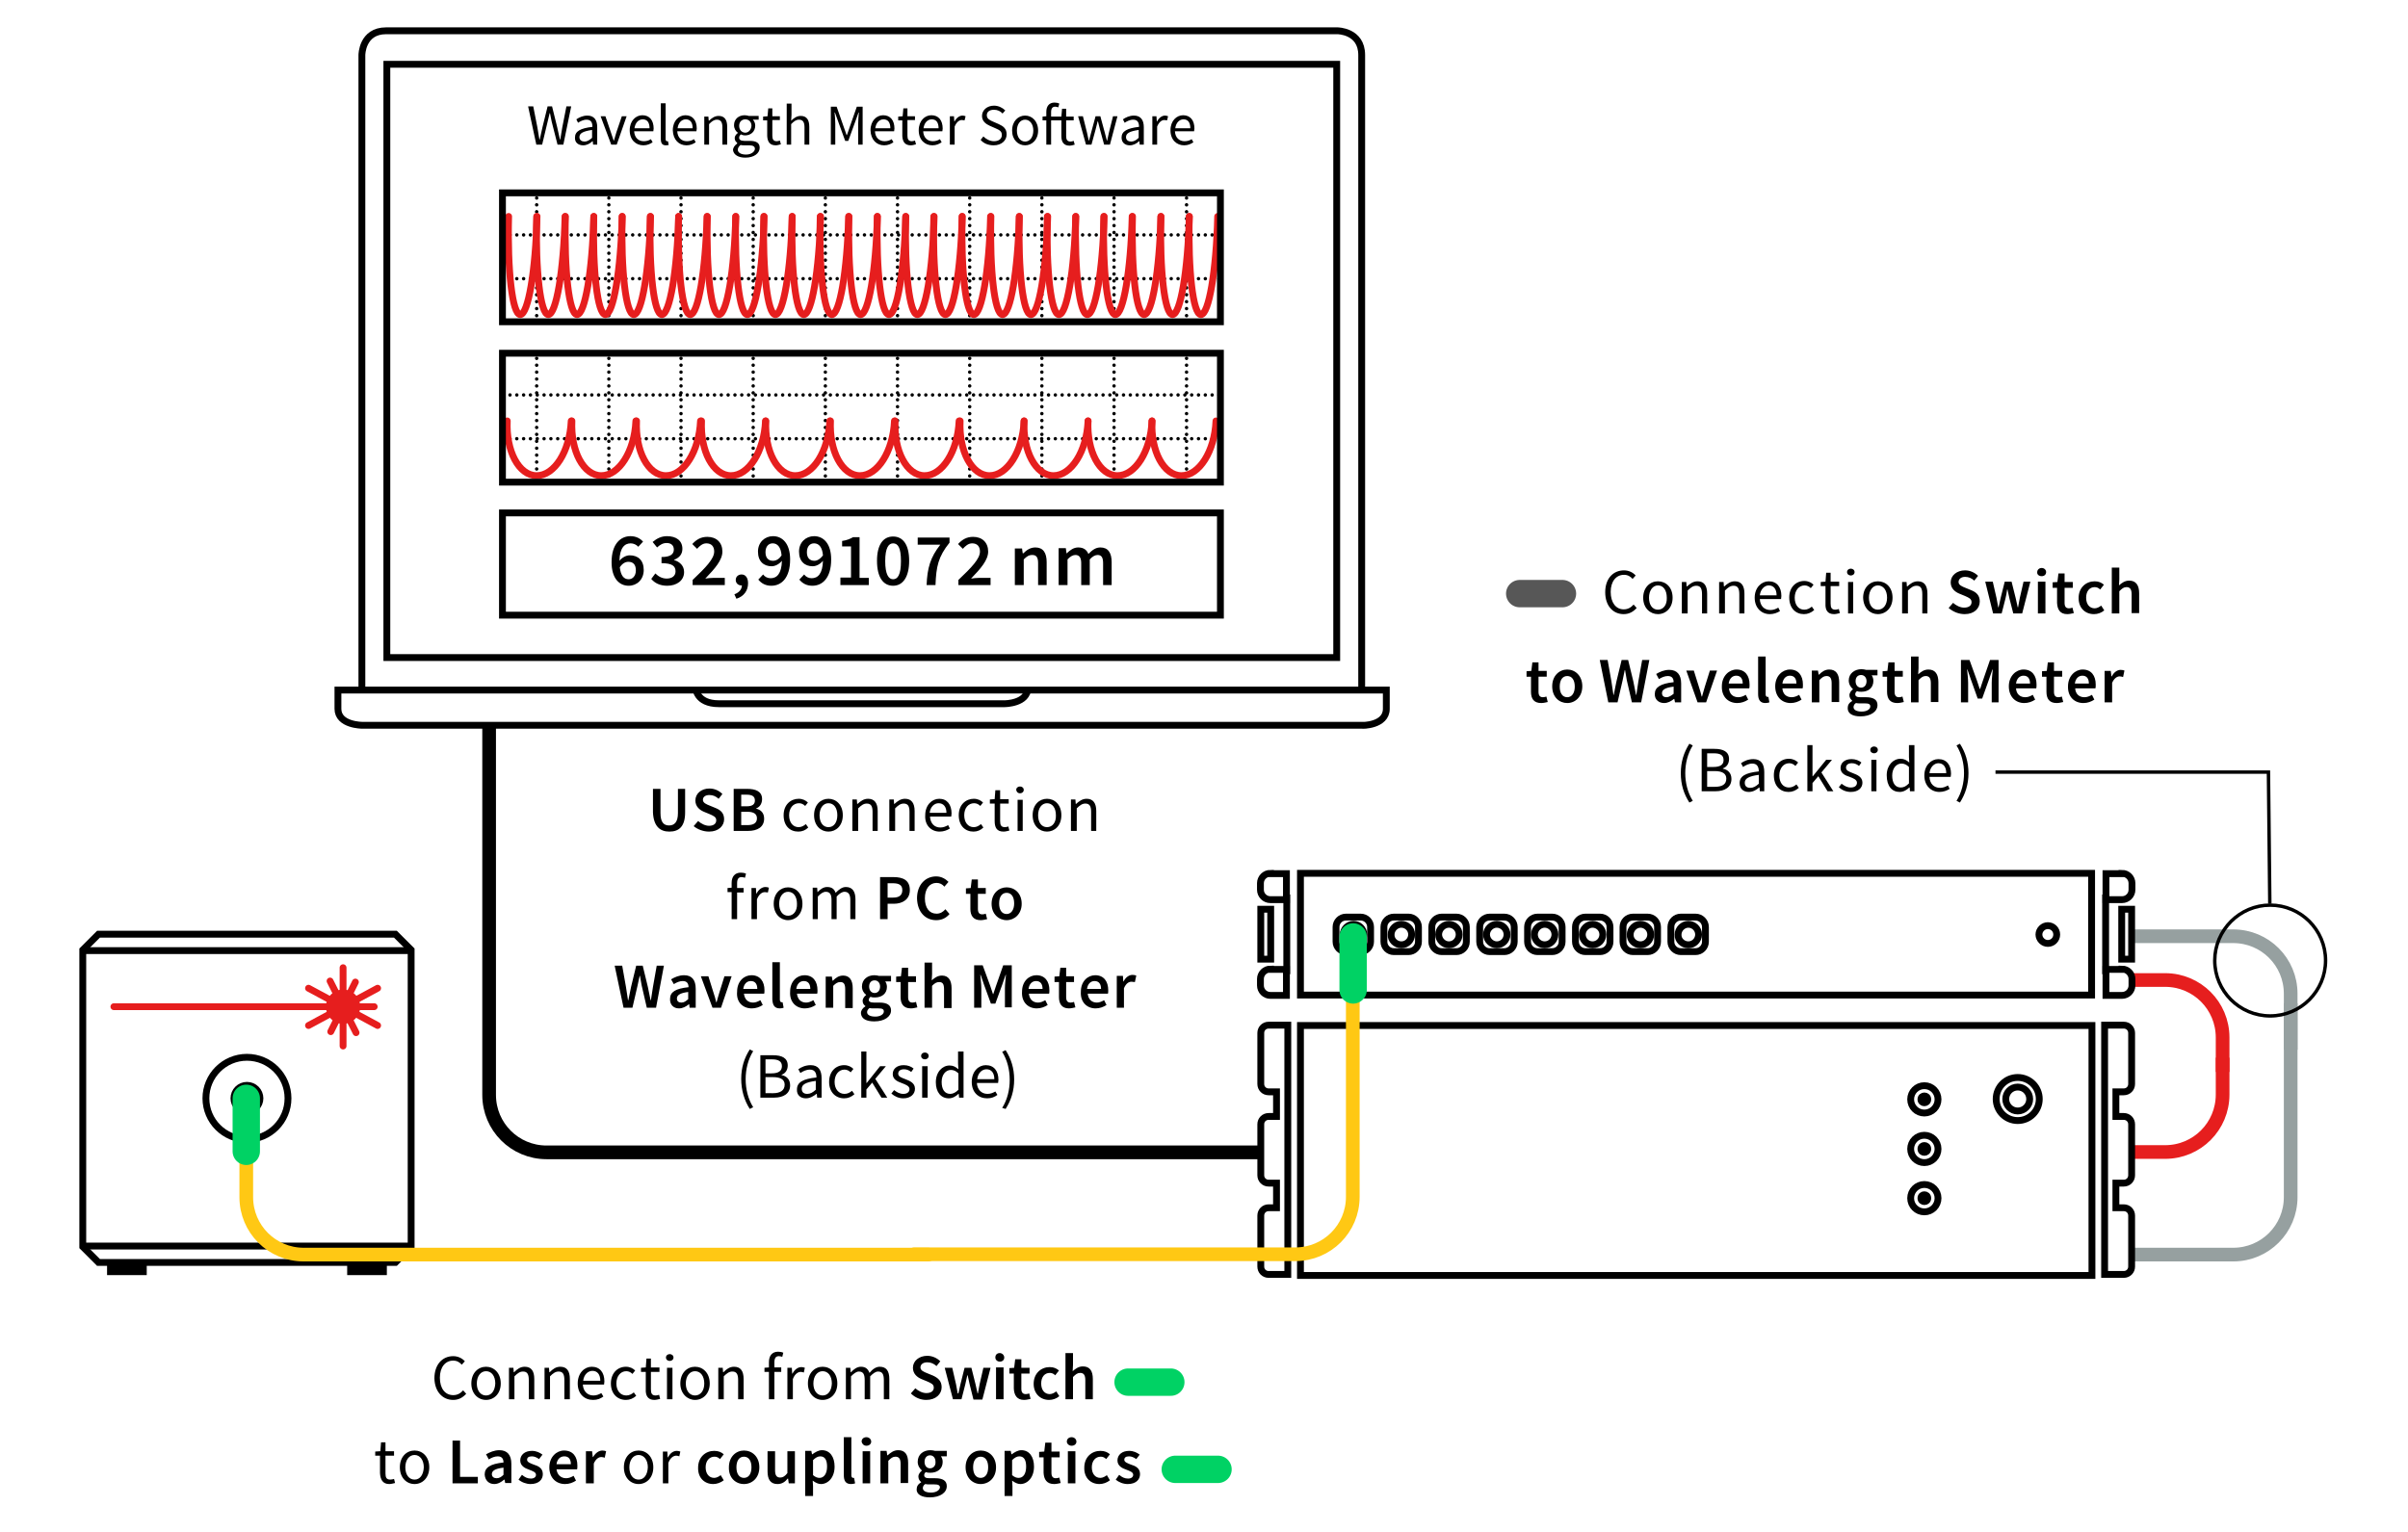 <?xml version="1.0" encoding="utf-8"?>
<!-- Generator: Adobe Illustrator 26.5.3, SVG Export Plug-In . SVG Version: 6.00 Build 0)  -->
<svg version="1.1" id="Ebene_1" xmlns="http://www.w3.org/2000/svg" xmlns:xlink="http://www.w3.org/1999/xlink" x="0px" y="0px"
	 viewBox="0 0 704 448" style="enable-background:new 0 0 704 448;" xml:space="preserve">
<style type="text/css">
	.st0{clip-path:url(#SVGID_00000047045015285102696350000006997944830349132969_);fill:none;stroke:#E61E1E;stroke-width:4;}
	.st1{clip-path:url(#SVGID_00000047045015285102696350000006997944830349132969_);fill:none;stroke:#96A0A0;stroke-width:4;}
	.st2{fill:none;stroke:#000000;stroke-width:2;}
	.st3{clip-path:url(#SVGID_00000078023877948506891330000017799627929681068418_);fill:none;stroke:#000000;stroke-width:2;}
	.st4{fill:none;stroke:#E61E1E;stroke-width:2;stroke-linecap:round;}
	.st5{clip-path:url(#SVGID_00000103954308378717928140000007890299370535424901_);fill:#E61E1E;}
	.st6{clip-path:url(#SVGID_00000103954308378717928140000007890299370535424901_);fill:none;stroke:#000000;stroke-width:2;}
	
		.st7{clip-path:url(#SVGID_00000103954308378717928140000007890299370535424901_);fill:none;stroke:#FFC814;stroke-width:4;stroke-linecap:round;}
	.st8{fill:none;stroke:#00D264;stroke-width:8;stroke-linecap:round;}
	.st9{clip-path:url(#SVGID_00000047042801961140176260000014062338578578736057_);fill:none;stroke:#000000;stroke-width:2;}
	.st10{clip-path:url(#SVGID_00000007424050314771400740000016673271778928385950_);fill:none;stroke:#000000;stroke-width:2;}
	.st11{clip-path:url(#SVGID_00000051341261523752354710000017707427181636670607_);fill:none;stroke:#000000;stroke-width:2;}
	
		.st12{clip-path:url(#SVGID_00000076596443432423133360000016337291851444114076_);fill:none;stroke:#FFC814;stroke-width:4;stroke-linecap:round;}
	.st13{clip-path:url(#SVGID_00000059298370551722077430000002018928961173818755_);fill:none;stroke:#000000;stroke-width:4;}
	.st14{clip-path:url(#SVGID_00000059298370551722077430000002018928961173818755_);fill:none;stroke:#000000;}
	.st15{fill:none;stroke:#000000;}
	.st16{clip-path:url(#SVGID_00000150099357312366687380000009405839855472498094_);}
	.st17{fill:none;stroke:#575757;stroke-width:8;stroke-linecap:round;}
	.st18{clip-path:url(#SVGID_00000095319135599198416460000011622858374285318060_);fill:none;stroke:#000000;stroke-width:2;}
	.st19{clip-path:url(#SVGID_00000129200822818372445710000016858044628264605085_);fill:none;stroke:#000000;stroke-width:2;}
	.st20{clip-path:url(#SVGID_00000167382590723516158280000003762478551615914405_);fill:none;stroke:#000000;stroke-width:2;}
	.st21{fill:none;stroke:#000000;stroke-linecap:round;stroke-linejoin:round;stroke-dasharray:0,2.023;}
	.st22{fill:none;stroke:#000000;stroke-linecap:round;stroke-linejoin:round;}
	.st23{fill:none;stroke:#000000;stroke-linecap:round;stroke-linejoin:round;stroke-dasharray:0,1.993;}
	
		.st24{clip-path:url(#SVGID_00000050649418855556025620000003092559076848395694_);fill:none;stroke:#E61E1E;stroke-width:2;stroke-linecap:round;}
	
		.st25{clip-path:url(#SVGID_00000096763893220008158430000006761950112196956065_);fill:none;stroke:#E61E1E;stroke-width:2;stroke-linecap:round;}
	.st26{clip-path:url(#SVGID_00000008121932520939658090000004318408589141030585_);}
	.st27{clip-path:url(#SVGID_00000069368848869141100540000010799277916184772520_);}
	.st28{clip-path:url(#SVGID_00000152978583158376204270000017600040671313629845_);}
</style>
<g>
	<defs>
		<rect id="SVGID_1_" width="704" height="448"/>
	</defs>
	<clipPath id="SVGID_00000027588985966612052810000016421700548494373765_">
		<use xlink:href="#SVGID_1_"  style="overflow:visible;"/>
	</clipPath>
	
		<path style="clip-path:url(#SVGID_00000027588985966612052810000016421700548494373765_);fill:none;stroke:#E61E1E;stroke-width:4;" d="
		M623.5,286.6l9.5,0c9.3,0,16.8,7.5,16.8,16.8v10.1"/>
	
		<path style="clip-path:url(#SVGID_00000027588985966612052810000016421700548494373765_);fill:none;stroke:#E61E1E;stroke-width:4;" d="
		M623.5,336.9l9.5,0c9.3,0,16.8-7.5,16.8-16.8v-10.8"/>
	
		<path style="clip-path:url(#SVGID_00000027588985966612052810000016421700548494373765_);fill:none;stroke:#96A0A0;stroke-width:4;" d="
		M623.6,366.9l29.3,0c9.3,0,16.8-7.5,16.8-16.8v-56.7"/>
	
		<path style="clip-path:url(#SVGID_00000027588985966612052810000016421700548494373765_);fill:none;stroke:#96A0A0;stroke-width:4;" d="
		M623.6,273.8l29.3,0c9.3,0,16.8,7.5,16.8,16.8V307"/>
</g>
<rect x="101.5" y="369.7" width="11.6" height="3.2"/>
<rect x="31.3" y="369.7" width="11.6" height="3.2"/>
<polygon class="st2" points="28.8,273.2 24.2,277.8 24.2,364.6 28.8,369.2 115.6,369.2 120.2,364.6 120.2,277.8 115.6,273.2 "/>
<line class="st2" x1="24.4" y1="278" x2="119.9" y2="278"/>
<line class="st2" x1="24.4" y1="364.4" x2="119.9" y2="364.4"/>
<g>
	<defs>
		<rect id="SVGID_00000052813420317511319730000011661917936280316810_" width="704" height="448"/>
	</defs>
	<clipPath id="SVGID_00000008836281966198096520000006966713067308688315_">
		<use xlink:href="#SVGID_00000052813420317511319730000011661917936280316810_"  style="overflow:visible;"/>
	</clipPath>
	
		<circle style="clip-path:url(#SVGID_00000008836281966198096520000006966713067308688315_);fill:none;stroke:#000000;stroke-width:2;" cx="72.2" cy="321.2" r="12"/>
</g>
<line class="st4" x1="100.3" y1="283" x2="100.3" y2="305.9"/>
<line class="st4" x1="103.9" y1="287.2" x2="96.7" y2="301.7"/>
<line class="st4" x1="110.4" y1="289" x2="90.2" y2="299.9"/>
<line class="st4" x1="96.5" y1="286.9" x2="104.1" y2="302"/>
<line class="st4" x1="90.2" y1="289" x2="110.4" y2="299.9"/>
<line class="st4" x1="33.3" y1="294.4" x2="109.4" y2="294.4"/>
<g>
	<defs>
		<rect id="SVGID_00000159469890275448491540000016603560374456561034_" width="704" height="448"/>
	</defs>
	<clipPath id="SVGID_00000034076380690854712420000010925315137661481912_">
		<use xlink:href="#SVGID_00000159469890275448491540000016603560374456561034_"  style="overflow:visible;"/>
	</clipPath>
	<path style="clip-path:url(#SVGID_00000034076380690854712420000010925315137661481912_);fill:#E61E1E;" d="M100.3,299.4
		c2.8,0,5-2.2,5-5c0-2.8-2.2-5-5-5s-5,2.2-5,5C95.3,297.2,97.5,299.4,100.3,299.4"/>
	
		<path style="clip-path:url(#SVGID_00000034076380690854712420000010925315137661481912_);fill:none;stroke:#000000;stroke-width:2;" d="
		M72.2,325c2.1,0,3.8-1.7,3.8-3.8c0-2.1-1.7-3.8-3.8-3.8s-3.8,1.7-3.8,3.8C68.4,323.3,70.1,325,72.2,325z"/>
	
		<path style="clip-path:url(#SVGID_00000034076380690854712420000010925315137661481912_);fill:none;stroke:#FFC814;stroke-width:4;stroke-linecap:round;" d="
		M72,335l0,15.1c0,9.3,7.5,16.8,16.8,16.8h182.6"/>
</g>
<line class="st8" x1="72" y1="321.2" x2="72" y2="336.7"/>
<rect x="380.2" y="299.9" class="st2" width="231.4" height="73.1"/>
<g>
	<defs>
		<rect id="SVGID_00000160872249116225394540000004345502645676202671_" width="704" height="448"/>
	</defs>
	<clipPath id="SVGID_00000023974439041186433420000004366799557102381479_">
		<use xlink:href="#SVGID_00000160872249116225394540000004345502645676202671_"  style="overflow:visible;"/>
	</clipPath>
	
		<path style="clip-path:url(#SVGID_00000023974439041186433420000004366799557102381479_);fill:none;stroke:#000000;stroke-width:2;" d="
		M376.5,353.4v-7.2v-19.6v-7.2v-19.6h-3.3h-2.3c-1.3,0-2.3,1-2.3,2.3v14.9c0,1.3,1,2.3,2.3,2.3h2.3v7.2h-2.3c-1.3,0-2.3,1-2.3,2.3
		v14.9c0,1.3,1,2.3,2.3,2.3h2.3v7.2h-2.3c-1.3,0-2.3,1-2.3,2.3v14.9c0,1.3,1,2.3,2.3,2.3h2.3h3.3V353.4z"/>
	
		<path style="clip-path:url(#SVGID_00000023974439041186433420000004366799557102381479_);fill:none;stroke:#000000;stroke-width:2;" d="
		M615.3,353.4v-7.2v-19.6v-7.2v-19.6h3.3h2.3c1.3,0,2.3,1,2.3,2.3v14.9c0,1.3-1,2.3-2.3,2.3h-2.3v7.2h2.3c1.3,0,2.3,1,2.3,2.3v14.9
		c0,1.3-1,2.3-2.3,2.3h-2.3v7.2h2.3c1.3,0,2.3,1,2.3,2.3v14.9c0,1.3-1,2.3-2.3,2.3h-2.3h-3.3V353.4z"/>
	
		<circle style="clip-path:url(#SVGID_00000023974439041186433420000004366799557102381479_);fill:none;stroke:#000000;stroke-width:2;" cx="562.6" cy="350.4" r="4"/>
	
		<circle style="clip-path:url(#SVGID_00000023974439041186433420000004366799557102381479_);fill:none;stroke:#000000;stroke-width:2;" cx="562.6" cy="350.4" r="1"/>
	
		<circle style="clip-path:url(#SVGID_00000023974439041186433420000004366799557102381479_);fill:none;stroke:#000000;stroke-width:2;" cx="562.6" cy="321.5" r="4"/>
	
		<circle style="clip-path:url(#SVGID_00000023974439041186433420000004366799557102381479_);fill:none;stroke:#000000;stroke-width:2;" cx="562.6" cy="321.5" r="1"/>
	
		<circle style="clip-path:url(#SVGID_00000023974439041186433420000004366799557102381479_);fill:none;stroke:#000000;stroke-width:2;" cx="562.6" cy="336" r="4"/>
	
		<circle style="clip-path:url(#SVGID_00000023974439041186433420000004366799557102381479_);fill:none;stroke:#000000;stroke-width:2;" cx="562.6" cy="336" r="1"/>
	
		<circle style="clip-path:url(#SVGID_00000023974439041186433420000004366799557102381479_);fill:none;stroke:#000000;stroke-width:2;" cx="589.9" cy="321.4" r="6.3"/>
	
		<circle style="clip-path:url(#SVGID_00000023974439041186433420000004366799557102381479_);fill:none;stroke:#000000;stroke-width:2;" cx="589.9" cy="321.4" r="3.5"/>
	
		<path style="clip-path:url(#SVGID_00000023974439041186433420000004366799557102381479_);fill:none;stroke:#000000;stroke-width:2;" d="
		M598.7,275.9c1.5,0,2.6-1.2,2.6-2.6c0-1.5-1.2-2.6-2.6-2.6s-2.6,1.2-2.6,2.6C596.1,274.7,597.3,275.9,598.7,275.9z"/>
</g>
<rect x="380.2" y="255.4" class="st2" width="231.3" height="35.6"/>
<g>
	<defs>
		<rect id="SVGID_00000023243047724961076480000009045319170711621014_" width="704" height="448"/>
	</defs>
	<clipPath id="SVGID_00000081610790087526835990000011265666250162878605_">
		<use xlink:href="#SVGID_00000023243047724961076480000009045319170711621014_"  style="overflow:visible;"/>
	</clipPath>
	
		<path style="clip-path:url(#SVGID_00000081610790087526835990000011265666250162878605_);fill:none;stroke:#000000;stroke-width:2;" d="
		M393.5,268.2c-1.6,0-2.9,1.3-2.9,2.9v4.3c0,1.6,1.3,2.9,2.9,2.9h4.3c1.6,0,2.9-1.3,2.9-2.9v-4.3c0-1.6-1.3-2.9-2.9-2.9H393.5z"/>
	
		<path style="clip-path:url(#SVGID_00000081610790087526835990000011265666250162878605_);fill:none;stroke:#000000;stroke-width:2;" d="
		M449.5,268.2c-1.6,0-2.9,1.3-2.9,2.9v4.3c0,1.6,1.3,2.9,2.9,2.9h4.3c1.6,0,2.9-1.3,2.9-2.9v-4.3c0-1.6-1.3-2.9-2.9-2.9H449.5z"/>
	
		<path style="clip-path:url(#SVGID_00000081610790087526835990000011265666250162878605_);fill:none;stroke:#000000;stroke-width:2;" d="
		M407.5,268.2c-1.6,0-2.9,1.3-2.9,2.9v4.3c0,1.6,1.3,2.9,2.9,2.9h4.3c1.6,0,2.9-1.3,2.9-2.9v-4.3c0-1.6-1.3-2.9-2.9-2.9H407.5z"/>
	
		<path style="clip-path:url(#SVGID_00000081610790087526835990000011265666250162878605_);fill:none;stroke:#000000;stroke-width:2;" d="
		M463.5,268.2c-1.6,0-2.9,1.3-2.9,2.9v4.3c0,1.6,1.3,2.9,2.9,2.9h4.3c1.6,0,2.9-1.3,2.9-2.9v-4.3c0-1.6-1.3-2.9-2.9-2.9H463.5z"/>
	
		<path style="clip-path:url(#SVGID_00000081610790087526835990000011265666250162878605_);fill:none;stroke:#000000;stroke-width:2;" d="
		M421.5,268.2c-1.6,0-2.9,1.3-2.9,2.9v4.3c0,1.6,1.3,2.9,2.9,2.9h4.3c1.6,0,2.9-1.3,2.9-2.9v-4.3c0-1.6-1.3-2.9-2.9-2.9H421.5z"/>
	
		<path style="clip-path:url(#SVGID_00000081610790087526835990000011265666250162878605_);fill:none;stroke:#000000;stroke-width:2;" d="
		M477.4,268.2c-1.6,0-2.9,1.3-2.9,2.9v4.3c0,1.6,1.3,2.9,2.9,2.9h4.3c1.6,0,2.9-1.3,2.9-2.9v-4.3c0-1.6-1.3-2.9-2.9-2.9H477.4z"/>
	
		<path style="clip-path:url(#SVGID_00000081610790087526835990000011265666250162878605_);fill:none;stroke:#000000;stroke-width:2;" d="
		M435.5,268.2c-1.6,0-2.9,1.3-2.9,2.9v4.3c0,1.6,1.3,2.9,2.9,2.9h4.3c1.6,0,2.9-1.3,2.9-2.9v-4.3c0-1.6-1.3-2.9-2.9-2.9H435.5z"/>
	
		<path style="clip-path:url(#SVGID_00000081610790087526835990000011265666250162878605_);fill:none;stroke:#000000;stroke-width:2;" d="
		M491.4,268.2c-1.6,0-2.9,1.3-2.9,2.9v4.3c0,1.6,1.3,2.9,2.9,2.9h4.3c1.6,0,2.9-1.3,2.9-2.9v-4.3c0-1.6-1.3-2.9-2.9-2.9H491.4z"/>
	
		<path style="clip-path:url(#SVGID_00000081610790087526835990000011265666250162878605_);fill:none;stroke:#000000;stroke-width:2;" d="
		M395.7,276.3c1.7,0,3-1.4,3-3c0-1.7-1.4-3-3-3s-3,1.4-3,3C392.6,274.9,394,276.3,395.7,276.3z"/>
	
		<path style="clip-path:url(#SVGID_00000081610790087526835990000011265666250162878605_);fill:none;stroke:#000000;stroke-width:2;" d="
		M451.6,276.3c1.7,0,3-1.4,3-3c0-1.7-1.4-3-3-3s-3,1.4-3,3C448.6,274.9,449.9,276.3,451.6,276.3z"/>
	
		<path style="clip-path:url(#SVGID_00000081610790087526835990000011265666250162878605_);fill:none;stroke:#000000;stroke-width:2;" d="
		M409.7,276.3c1.7,0,3-1.4,3-3c0-1.7-1.4-3-3-3s-3,1.4-3,3C406.6,274.9,408,276.3,409.7,276.3z"/>
	
		<path style="clip-path:url(#SVGID_00000081610790087526835990000011265666250162878605_);fill:none;stroke:#000000;stroke-width:2;" d="
		M465.6,276.3c1.7,0,3-1.4,3-3c0-1.7-1.4-3-3-3s-3,1.4-3,3C462.6,274.9,463.9,276.3,465.6,276.3z"/>
	
		<path style="clip-path:url(#SVGID_00000081610790087526835990000011265666250162878605_);fill:none;stroke:#000000;stroke-width:2;" d="
		M423.6,276.3c1.7,0,3-1.4,3-3c0-1.7-1.4-3-3-3s-3,1.4-3,3C420.6,274.9,422,276.3,423.6,276.3z"/>
	
		<path style="clip-path:url(#SVGID_00000081610790087526835990000011265666250162878605_);fill:none;stroke:#000000;stroke-width:2;" d="
		M479.6,276.3c1.7,0,3-1.4,3-3c0-1.7-1.4-3-3-3s-3,1.4-3,3C476.5,274.9,477.9,276.3,479.6,276.3z"/>
	
		<path style="clip-path:url(#SVGID_00000081610790087526835990000011265666250162878605_);fill:none;stroke:#000000;stroke-width:2;" d="
		M437.6,276.3c1.7,0,3-1.4,3-3c0-1.7-1.4-3-3-3s-3,1.4-3,3C434.6,274.9,436,276.3,437.6,276.3z"/>
	
		<path style="clip-path:url(#SVGID_00000081610790087526835990000011265666250162878605_);fill:none;stroke:#000000;stroke-width:2;" d="
		M493.6,276.3c1.7,0,3-1.4,3-3c0-1.7-1.4-3-3-3s-3,1.4-3,3C490.5,274.9,491.9,276.3,493.6,276.3z"/>
	
		<path style="clip-path:url(#SVGID_00000081610790087526835990000011265666250162878605_);fill:none;stroke:#000000;stroke-width:2;" d="
		M371.4,255.4c-1.6,0-2.9,1.3-2.9,2.9v1.9c0,1.6,1.3,2.9,2.9,2.9h4.7v-7.6H371.4z"/>
	
		<path style="clip-path:url(#SVGID_00000081610790087526835990000011265666250162878605_);fill:none;stroke:#000000;stroke-width:2;" d="
		M371.4,283.4c-1.6,0-2.9,1.3-2.9,2.9v1.9c0,1.6,1.3,2.9,2.9,2.9h4.7v-7.6H371.4z"/>
</g>
<rect x="368.6" y="265.9" class="st2" width="2.9" height="14.6"/>
<line class="st2" x1="376.2" y1="261.6" x2="376.2" y2="284.9"/>
<g>
	<defs>
		<rect id="SVGID_00000064353002200824438190000009257624548001856647_" width="704" height="448"/>
	</defs>
	<clipPath id="SVGID_00000158719366252738399780000000727709457171233214_">
		<use xlink:href="#SVGID_00000064353002200824438190000009257624548001856647_"  style="overflow:visible;"/>
	</clipPath>
	
		<path style="clip-path:url(#SVGID_00000158719366252738399780000000727709457171233214_);fill:none;stroke:#000000;stroke-width:2;" d="
		M620.4,255.4c1.6,0,2.9,1.3,2.9,2.9v1.9c0,1.6-1.3,2.9-2.9,2.9h-4.7v-7.6H620.4z"/>
	
		<path style="clip-path:url(#SVGID_00000158719366252738399780000000727709457171233214_);fill:none;stroke:#000000;stroke-width:2;" d="
		M620.4,283.4c1.6,0,2.9,1.3,2.9,2.9v1.9c0,1.6-1.3,2.9-2.9,2.9h-4.7v-7.6H620.4z"/>
</g>
<rect x="620.3" y="265.9" class="st2" width="2.9" height="14.6"/>
<line class="st2" x1="615.6" y1="261.6" x2="615.6" y2="284.9"/>
<g>
	<defs>
		<rect id="SVGID_00000001656925171902951490000003429426281375939978_" width="704" height="448"/>
	</defs>
	<clipPath id="SVGID_00000036961228291101592170000015874185410954284186_">
		<use xlink:href="#SVGID_00000001656925171902951490000003429426281375939978_"  style="overflow:visible;"/>
	</clipPath>
	
		<path style="clip-path:url(#SVGID_00000036961228291101592170000015874185410954284186_);fill:none;stroke:#FFC814;stroke-width:4;stroke-linecap:round;" d="
		M395.5,273.2l0,76.8c0,9.3-7.5,16.8-16.8,16.8H267.3"/>
</g>
<line class="st8" x1="395.6" y1="274" x2="395.6" y2="289.5"/>
<g>
	<defs>
		<rect id="SVGID_00000139269619074903319560000003599909122248713110_" width="704" height="448"/>
	</defs>
	<clipPath id="SVGID_00000167396200947656175290000012208545410015807630_">
		<use xlink:href="#SVGID_00000139269619074903319560000003599909122248713110_"  style="overflow:visible;"/>
	</clipPath>
	
		<path style="clip-path:url(#SVGID_00000167396200947656175290000012208545410015807630_);fill:none;stroke:#000000;stroke-width:4;" d="
		M143,211.5l0,108.7c0,9.3,7.5,16.8,16.8,16.8h208.5"/>
	<path style="clip-path:url(#SVGID_00000167396200947656175290000012208545410015807630_);fill:none;stroke:#000000;" d="
		M663.7,297.1c9,0,16.2-7.3,16.2-16.2c0-9-7.3-16.2-16.2-16.2s-16.2,7.3-16.2,16.2C647.5,289.8,654.7,297.1,663.7,297.1z"/>
</g>
<polyline class="st15" points="583.4,225.8 663.2,225.8 663.6,264.3 "/>
<g>
	<defs>
		<rect id="SVGID_00000013172912664805139890000016389017705286687660_" width="704" height="448"/>
	</defs>
	<clipPath id="SVGID_00000144339111530237597100000010075884980029024188_">
		<use xlink:href="#SVGID_00000013172912664805139890000016389017705286687660_"  style="overflow:visible;"/>
	</clipPath>
	<path style="clip-path:url(#SVGID_00000144339111530237597100000010075884980029024188_);" d="M311.5,409.2h2.2v-6.5
		c0.8-0.8,1.3-1.2,2.1-1.2c1,0,1.5,0.6,1.5,2.1v5.6h2.2v-5.9c0-2.4-0.9-3.7-2.9-3.7c-1.3,0-2.2,0.7-3,1.4l0.1-1.8v-3.5h-2.2V409.2z
		 M306.7,409.4c1.1,0,2.2-0.4,3-1.1l-0.9-1.4c-0.5,0.4-1.2,0.8-1.9,0.8c-1.5,0-2.5-1.2-2.5-3.1c0-1.9,1-3.1,2.5-3.1
		c0.6,0,1.1,0.2,1.6,0.7l1.1-1.4c-0.7-0.6-1.5-1-2.7-1c-2.5,0-4.7,1.8-4.7,4.9C302.2,407.6,304.2,409.4,306.7,409.4 M299.4,409.4
		c0.7,0,1.4-0.2,1.9-0.3l-0.4-1.6c-0.3,0.1-0.6,0.2-1,0.2c-0.9,0-1.3-0.5-1.3-1.6v-4.4h2.4v-1.7h-2.4v-2.5h-1.8l-0.3,2.5l-1.4,0.1
		v1.6h1.3v4.4C296.5,408,297.3,409.4,299.4,409.4 M292.3,398.2c0.8,0,1.3-0.5,1.3-1.2c0-0.7-0.6-1.3-1.3-1.3c-0.8,0-1.3,0.5-1.3,1.3
		C291,397.7,291.6,398.2,292.3,398.2 M291.2,409.2h2.2v-9.3h-2.2V409.2z M278.6,409.2h2.5l1.1-4.3c0.2-0.9,0.4-1.7,0.6-2.7h0.1
		c0.2,1,0.4,1.8,0.6,2.7l1.1,4.4h2.6l2.4-9.3h-2.1l-1.1,4.8c-0.2,0.9-0.3,1.8-0.5,2.7h-0.1c-0.2-0.9-0.4-1.8-0.6-2.7l-1.2-4.8h-2
		l-1.2,4.8c-0.2,0.9-0.4,1.8-0.6,2.7H280c-0.2-0.9-0.3-1.8-0.5-2.7l-1.1-4.8h-2.2L278.6,409.2z M270.8,409.4c2.8,0,4.5-1.7,4.5-3.7
		c0-1.8-1-2.7-2.5-3.4l-1.7-0.7c-1-0.4-2-0.8-2-1.7c0-0.9,0.8-1.5,2-1.5c1.1,0,1.9,0.4,2.7,1.1l1.1-1.4c-1-1-2.4-1.6-3.8-1.6
		c-2.4,0-4.2,1.5-4.2,3.5c0,1.8,1.3,2.8,2.5,3.3l1.7,0.7c1.1,0.5,1.9,0.8,1.9,1.8c0,1-0.8,1.6-2.2,1.6c-1.1,0-2.3-0.6-3.2-1.4
		l-1.3,1.5C267.5,408.7,269.1,409.4,270.8,409.4 M247.2,409.2h1.6v-6.7c0.9-0.9,1.6-1.4,2.3-1.4c1.2,0,1.7,0.7,1.7,2.5v5.6h1.6v-6.7
		c0.9-0.9,1.6-1.4,2.3-1.4c1.2,0,1.7,0.7,1.7,2.5v5.6h1.6v-5.9c0-2.4-0.9-3.6-2.8-3.6c-1.1,0-2.1,0.7-3,1.8
		c-0.4-1.1-1.1-1.8-2.5-1.8c-1.1,0-2.1,0.7-2.9,1.6h-0.1l-0.1-1.3h-1.3V409.2z M240.5,408.1c-1.6,0-2.7-1.4-2.7-3.5
		c0-2.1,1.1-3.6,2.7-3.6c1.6,0,2.7,1.4,2.7,3.6C243.1,406.7,242.1,408.1,240.5,408.1 M240.5,409.4c2.3,0,4.3-1.8,4.3-4.8
		c0-3.1-2-4.9-4.3-4.9s-4.3,1.8-4.3,4.9C236.2,407.6,238.2,409.4,240.5,409.4 M230.2,409.2h1.6v-5.9c0.6-1.6,1.6-2.1,2.3-2.1
		c0.4,0,0.6,0.1,0.9,0.2l0.3-1.4c-0.3-0.1-0.6-0.2-1-0.2c-1,0-2,0.7-2.6,1.9h-0.1l-0.1-1.7h-1.3V409.2z M224.8,409.2h1.6v-8h2v-1.3
		h-2v-1.5c0-1.2,0.4-1.8,1.3-1.8c0.3,0,0.7,0.1,1,0.2l0.3-1.2c-0.4-0.2-1-0.3-1.5-0.3c-1.8,0-2.7,1.2-2.7,3.1v1.5l-1.3,0.1v1.2h1.3
		V409.2z M210,409.2h1.6v-6.7c0.9-0.9,1.6-1.4,2.5-1.4c1.2,0,1.7,0.7,1.7,2.5v5.6h1.6v-5.9c0-2.4-0.9-3.6-2.8-3.6
		c-1.3,0-2.2,0.7-3.1,1.6h-0.1l-0.1-1.3H210V409.2z M203.2,408.1c-1.6,0-2.7-1.4-2.7-3.5c0-2.1,1.1-3.6,2.7-3.6
		c1.6,0,2.7,1.4,2.7,3.6C205.9,406.7,204.8,408.1,203.2,408.1 M203.2,409.4c2.3,0,4.3-1.8,4.3-4.8c0-3.1-2-4.9-4.3-4.9
		s-4.3,1.8-4.3,4.9C198.9,407.6,201,409.4,203.2,409.4 M195.8,398c0.6,0,1.1-0.4,1.1-1c0-0.6-0.5-1-1.1-1s-1.1,0.4-1.1,1
		C194.7,397.6,195.2,398,195.8,398 M195,409.2h1.6v-9.2H195V409.2z M191.3,409.4c0.6,0,1.2-0.2,1.7-0.3l-0.3-1.2
		c-0.3,0.1-0.7,0.2-1,0.2c-1.1,0-1.4-0.6-1.4-1.8v-5.1h2.5v-1.3h-2.5v-2.6H189l-0.2,2.6l-1.4,0.1v1.2h1.4v5.1
		C188.7,408.1,189.4,409.4,191.3,409.4 M183,409.4c1.1,0,2.1-0.4,3-1.2l-0.7-1c-0.6,0.5-1.3,0.9-2.2,0.9c-1.7,0-2.9-1.4-2.9-3.5
		c0-2.1,1.2-3.6,2.9-3.6c0.7,0,1.3,0.3,1.8,0.8l0.8-1c-0.6-0.6-1.5-1.1-2.7-1.1c-2.4,0-4.4,1.8-4.4,4.9
		C178.6,407.6,180.5,409.4,183,409.4 M170.5,403.8c0.2-1.8,1.4-2.9,2.7-2.9c1.4,0,2.3,1,2.3,2.9H170.5z M173.4,409.4
		c1.3,0,2.2-0.4,3-1l-0.6-1c-0.7,0.4-1.4,0.7-2.3,0.7c-1.8,0-3-1.3-3.1-3.2h6.2c0-0.2,0.1-0.6,0.1-0.9c0-2.6-1.3-4.3-3.7-4.3
		c-2.1,0-4.1,1.8-4.1,4.9S170.9,409.4,173.4,409.4 M159.2,409.2h1.6v-6.7c0.9-0.9,1.6-1.4,2.5-1.4c1.2,0,1.7,0.7,1.7,2.5v5.6h1.6
		v-5.9c0-2.4-0.9-3.6-2.8-3.6c-1.3,0-2.2,0.7-3.1,1.6h-0.1l-0.1-1.3h-1.3V409.2z M148.8,409.2h1.6v-6.7c0.9-0.9,1.6-1.4,2.5-1.4
		c1.2,0,1.7,0.7,1.7,2.5v5.6h1.6v-5.9c0-2.4-0.9-3.6-2.8-3.6c-1.3,0-2.2,0.7-3.1,1.6h-0.1l-0.1-1.3h-1.3V409.2z M142.1,408.1
		c-1.6,0-2.7-1.4-2.7-3.5c0-2.1,1.1-3.6,2.7-3.6c1.6,0,2.7,1.4,2.7,3.6C144.7,406.7,143.7,408.1,142.1,408.1 M142.1,409.4
		c2.3,0,4.3-1.8,4.3-4.8c0-3.1-2-4.9-4.3-4.9c-2.3,0-4.3,1.8-4.3,4.9C137.8,407.6,139.8,409.4,142.1,409.4 M132.5,409.4
		c1.6,0,2.8-0.7,3.8-1.8l-0.9-1c-0.8,0.9-1.7,1.4-2.9,1.4c-2.4,0-3.9-2-3.9-5.1c0-3.1,1.6-5,3.9-5c1.1,0,1.9,0.5,2.5,1.2l0.9-1
		c-0.7-0.8-1.9-1.5-3.4-1.5c-3.2,0-5.5,2.5-5.5,6.5C127.1,407,129.4,409.4,132.5,409.4"/>
</g>
<line class="st8" x1="329.8" y1="404.2" x2="342.3" y2="404.2"/>
<line class="st17" x1="444.3" y1="173.6" x2="456.8" y2="173.6"/>
<g>
	<defs>
		<rect id="SVGID_00000084501888160034672380000015777885070617070516_" width="704" height="448"/>
	</defs>
	<clipPath id="SVGID_00000091004796170329296730000006273017212167518882_">
		<use xlink:href="#SVGID_00000084501888160034672380000015777885070617070516_"  style="overflow:visible;"/>
	</clipPath>
	
		<path style="clip-path:url(#SVGID_00000091004796170329296730000006273017212167518882_);fill:none;stroke:#000000;stroke-width:2;" d="
		M105.8,201.5V16.1c0,0,0-7.1,7.1-7.1H391c0,0,7.1,0,7.1,7.1v185.2"/>
</g>
<rect x="113.1" y="18.8" class="st2" width="277.7" height="173.5"/>
<g>
	<defs>
		<rect id="SVGID_00000062177718482193584060000001327489674176090785_" width="704" height="448"/>
	</defs>
	<clipPath id="SVGID_00000008139813848406436810000001274373386027744444_">
		<use xlink:href="#SVGID_00000062177718482193584060000001327489674176090785_"  style="overflow:visible;"/>
	</clipPath>
	
		<path style="clip-path:url(#SVGID_00000008139813848406436810000001274373386027744444_);fill:none;stroke:#000000;stroke-width:2;" d="
		M405.3,207.3v-5.5H98.8v5.5c0,4.8,7.1,4.8,7.1,4.8h292.3C398.2,212.2,405.3,212.2,405.3,207.3z"/>
</g>
<path class="st2" d="M303.1,200.1"/>
<g>
	<defs>
		<rect id="SVGID_00000115505933427299708010000013470443215117723569_" width="704" height="448"/>
	</defs>
	<clipPath id="SVGID_00000145775902354771246040000011196042471158742186_">
		<use xlink:href="#SVGID_00000115505933427299708010000013470443215117723569_"  style="overflow:visible;"/>
	</clipPath>
	
		<path style="clip-path:url(#SVGID_00000145775902354771246040000011196042471158742186_);fill:none;stroke:#000000;stroke-width:2;" d="
		M203.4,201.1c0,0,0,4.7,6.8,4.7h83.5c0,0,6.8,0,6.8-4.7"/>
</g>
<line class="st21" x1="156.9" y1="106.8" x2="156.9" y2="138.2"/>
<path class="st22" d="M156.9,139.2L156.9,139.2 M156.9,104.8L156.9,104.8"/>
<line class="st21" x1="178" y1="106.8" x2="178" y2="138.2"/>
<path class="st22" d="M178,139.2L178,139.2 M178,104.8L178,104.8"/>
<line class="st21" x1="199.1" y1="106.8" x2="199.1" y2="138.2"/>
<path class="st22" d="M199.1,139.2L199.1,139.2 M199.1,104.8L199.1,104.8"/>
<line class="st21" x1="220.2" y1="106.8" x2="220.2" y2="138.2"/>
<path class="st22" d="M220.2,139.2L220.2,139.2 M220.2,104.8L220.2,104.8"/>
<line class="st21" x1="241.3" y1="106.8" x2="241.3" y2="138.2"/>
<path class="st22" d="M241.3,139.2L241.3,139.2 M241.3,104.8L241.3,104.8"/>
<line class="st21" x1="262.4" y1="106.8" x2="262.4" y2="138.2"/>
<path class="st22" d="M262.4,139.2L262.4,139.2 M262.4,104.8L262.4,104.8"/>
<line class="st21" x1="283.5" y1="106.8" x2="283.5" y2="138.2"/>
<path class="st22" d="M283.5,139.2L283.5,139.2 M283.5,104.8L283.5,104.8"/>
<line class="st21" x1="304.6" y1="106.8" x2="304.6" y2="138.2"/>
<path class="st22" d="M304.6,139.2L304.6,139.2 M304.6,104.8L304.6,104.8"/>
<line class="st21" x1="325.7" y1="106.8" x2="325.7" y2="138.2"/>
<path class="st22" d="M325.7,139.2L325.7,139.2 M325.7,104.8L325.7,104.8"/>
<line class="st21" x1="346.9" y1="106.8" x2="346.9" y2="138.2"/>
<path class="st22" d="M346.9,139.2L346.9,139.2 M346.9,104.8L346.9,104.8"/>
<line class="st23" x1="149.1" y1="115.5" x2="355.4" y2="115.5"/>
<path class="st22" d="M356.4,115.5L356.4,115.5 M147.1,115.5L147.1,115.5"/>
<line class="st23" x1="149.1" y1="128.3" x2="355.4" y2="128.3"/>
<path class="st22" d="M356.4,128.3L356.4,128.3 M147.1,128.3L147.1,128.3"/>
<g>
	<defs>
		<rect id="SVGID_00000070105466460148431550000013277966289234657203_" width="704" height="448"/>
	</defs>
	<clipPath id="SVGID_00000102505071714788274100000010494615912273172112_">
		<use xlink:href="#SVGID_00000070105466460148431550000013277966289234657203_"  style="overflow:visible;"/>
	</clipPath>
	
		<path style="clip-path:url(#SVGID_00000102505071714788274100000010494615912273172112_);fill:none;stroke:#E61E1E;stroke-width:2;stroke-linecap:round;" d="
		M223.9,123.1c-0.4,8.8,3.4,16,8.6,16c5.2,0,9.7-7.1,10.1-16"/>
	
		<path style="clip-path:url(#SVGID_00000102505071714788274100000010494615912273172112_);fill:none;stroke:#E61E1E;stroke-width:2;stroke-linecap:round;" d="
		M148.3,123.1c-0.4,8.8,3.4,16,8.6,16c5.2,0,9.7-7.1,10.1-16"/>
	
		<path style="clip-path:url(#SVGID_00000102505071714788274100000010494615912273172112_);fill:none;stroke:#E61E1E;stroke-width:2;stroke-linecap:round;" d="
		M242.8,123.1c-0.4,8.8,3.4,16,8.6,16c5.2,0,9.7-7.1,10.1-16"/>
	
		<path style="clip-path:url(#SVGID_00000102505071714788274100000010494615912273172112_);fill:none;stroke:#E61E1E;stroke-width:2;stroke-linecap:round;" d="
		M167.2,123.1c-0.4,8.8,3.4,16,8.6,16c5.2,0,9.7-7.1,10.1-16"/>
	
		<path style="clip-path:url(#SVGID_00000102505071714788274100000010494615912273172112_);fill:none;stroke:#E61E1E;stroke-width:2;stroke-linecap:round;" d="
		M261.7,123.1c-0.4,8.8,3.4,16,8.6,16c5.2,0,9.7-7.1,10.1-16"/>
	
		<path style="clip-path:url(#SVGID_00000102505071714788274100000010494615912273172112_);fill:none;stroke:#E61E1E;stroke-width:2;stroke-linecap:round;" d="
		M186.1,123.1c-0.4,8.8,3.4,16,8.6,16c5.2,0,9.7-7.1,10.1-16"/>
	
		<path style="clip-path:url(#SVGID_00000102505071714788274100000010494615912273172112_);fill:none;stroke:#E61E1E;stroke-width:2;stroke-linecap:round;" d="
		M280.7,123.1c-0.4,8.8,3.4,16,8.6,16c5.2,0,9.7-7.1,10.1-16"/>
	
		<path style="clip-path:url(#SVGID_00000102505071714788274100000010494615912273172112_);fill:none;stroke:#E61E1E;stroke-width:2;stroke-linecap:round;" d="
		M205.1,123.1c-0.4,8.8,3.4,16,8.6,16c5.2,0,9.7-7.1,10.1-16"/>
	
		<path style="clip-path:url(#SVGID_00000102505071714788274100000010494615912273172112_);fill:none;stroke:#E61E1E;stroke-width:2;stroke-linecap:round;" d="
		M299.4,123.1c-0.4,8.8,3.4,16,8.6,16c5.2,0,9.7-7.1,10.1-16"/>
	
		<path style="clip-path:url(#SVGID_00000102505071714788274100000010494615912273172112_);fill:none;stroke:#E61E1E;stroke-width:2;stroke-linecap:round;" d="
		M318.1,123.1c-0.4,8.8,3.4,16,8.6,16c5.2,0,9.7-7.1,10.1-16"/>
	
		<path style="clip-path:url(#SVGID_00000102505071714788274100000010494615912273172112_);fill:none;stroke:#E61E1E;stroke-width:2;stroke-linecap:round;" d="
		M336.8,123.1c-0.4,8.8,3.4,16,8.6,16c5.2,0,9.7-7.1,10.1-16"/>
</g>
<line class="st23" x1="149.1" y1="68.7" x2="355.4" y2="68.7"/>
<path class="st22" d="M356.4,68.7L356.4,68.7 M147.1,68.7L147.1,68.7"/>
<line class="st23" x1="149.1" y1="81.5" x2="355.4" y2="81.5"/>
<path class="st22" d="M356.4,81.5L356.4,81.5 M147.1,81.5L147.1,81.5"/>
<line class="st21" x1="156.9" y1="59.9" x2="156.9" y2="91.3"/>
<path class="st22" d="M156.9,92.3L156.9,92.3 M156.9,57.9L156.9,57.9"/>
<line class="st21" x1="178" y1="59.9" x2="178" y2="91.3"/>
<path class="st22" d="M178,92.3L178,92.3 M178,57.9L178,57.9"/>
<line class="st21" x1="199.1" y1="59.9" x2="199.1" y2="91.3"/>
<path class="st22" d="M199.1,92.3L199.1,92.3 M199.1,57.9L199.1,57.9"/>
<line class="st21" x1="220.2" y1="59.9" x2="220.2" y2="91.3"/>
<path class="st22" d="M220.2,92.3L220.2,92.3 M220.2,57.9L220.2,57.9"/>
<line class="st21" x1="241.3" y1="59.9" x2="241.3" y2="91.3"/>
<path class="st22" d="M241.3,92.3L241.3,92.3 M241.3,57.9L241.3,57.9"/>
<line class="st21" x1="262.4" y1="59.9" x2="262.4" y2="91.3"/>
<path class="st22" d="M262.4,92.3L262.4,92.3 M262.4,57.9L262.4,57.9"/>
<line class="st21" x1="283.5" y1="59.9" x2="283.5" y2="91.3"/>
<path class="st22" d="M283.5,92.3L283.5,92.3 M283.5,57.9L283.5,57.9"/>
<line class="st21" x1="304.6" y1="59.9" x2="304.6" y2="91.3"/>
<path class="st22" d="M304.6,92.3L304.6,92.3 M304.6,57.9L304.6,57.9"/>
<line class="st21" x1="325.7" y1="59.9" x2="325.7" y2="91.3"/>
<path class="st22" d="M325.7,92.3L325.7,92.3 M325.7,57.9L325.7,57.9"/>
<line class="st21" x1="346.9" y1="59.9" x2="346.9" y2="91.3"/>
<path class="st22" d="M346.9,92.3L346.9,92.3 M346.9,57.9L346.9,57.9"/>
<g>
	<defs>
		<rect id="SVGID_00000077300218233420921060000007147264824536683955_" width="704" height="448"/>
	</defs>
	<clipPath id="SVGID_00000031193015748206404120000009194076562008257460_">
		<use xlink:href="#SVGID_00000077300218233420921060000007147264824536683955_"  style="overflow:visible;"/>
	</clipPath>
	
		<path style="clip-path:url(#SVGID_00000031193015748206404120000009194076562008257460_);fill:none;stroke:#E61E1E;stroke-width:2;stroke-linecap:round;" d="
		M165.3,63.3c-0.4,15.8,1.1,28.7,3.4,28.7c2.3,0,4.5-12.8,4.9-28.7"/>
	
		<path style="clip-path:url(#SVGID_00000031193015748206404120000009194076562008257460_);fill:none;stroke:#E61E1E;stroke-width:2;stroke-linecap:round;" d="
		M206.8,63.3c-0.4,15.8,1.1,28.7,3.4,28.7c2.3,0,4.5-12.8,4.9-28.7"/>
	
		<path style="clip-path:url(#SVGID_00000031193015748206404120000009194076562008257460_);fill:none;stroke:#E61E1E;stroke-width:2;stroke-linecap:round;" d="
		M248.2,63.3c-0.4,15.8,1.1,28.7,3.4,28.7c2.3,0,4.5-12.8,4.9-28.7"/>
	
		<path style="clip-path:url(#SVGID_00000031193015748206404120000009194076562008257460_);fill:none;stroke:#E61E1E;stroke-width:2;stroke-linecap:round;" d="
		M289.7,63.3c-0.4,15.8,1.1,28.7,3.4,28.7c2.3,0,4.5-12.8,4.9-28.7"/>
	
		<path style="clip-path:url(#SVGID_00000031193015748206404120000009194076562008257460_);fill:none;stroke:#E61E1E;stroke-width:2;stroke-linecap:round;" d="
		M331.1,63.3c-0.4,15.8,1.1,28.7,3.4,28.7c2.3,0,4.5-12.8,4.9-28.7"/>
	
		<path style="clip-path:url(#SVGID_00000031193015748206404120000009194076562008257460_);fill:none;stroke:#E61E1E;stroke-width:2;stroke-linecap:round;" d="
		M148.7,63.3c-0.4,15.8,1.1,28.7,3.4,28.7c2.3,0,4.5-12.8,4.9-28.7"/>
	
		<path style="clip-path:url(#SVGID_00000031193015748206404120000009194076562008257460_);fill:none;stroke:#E61E1E;stroke-width:2;stroke-linecap:round;" d="
		M190.1,63.3c-0.4,15.8,1.1,28.7,3.4,28.7c2.3,0,4.5-12.8,4.9-28.7"/>
	
		<path style="clip-path:url(#SVGID_00000031193015748206404120000009194076562008257460_);fill:none;stroke:#E61E1E;stroke-width:2;stroke-linecap:round;" d="
		M231.6,63.3c-0.4,15.8,1.1,28.7,3.4,28.7c2.3,0,4.5-12.8,4.9-28.7"/>
	
		<path style="clip-path:url(#SVGID_00000031193015748206404120000009194076562008257460_);fill:none;stroke:#E61E1E;stroke-width:2;stroke-linecap:round;" d="
		M273,63.3c-0.4,15.8,1.1,28.7,3.4,28.7c2.3,0,4.5-12.8,4.9-28.7"/>
	
		<path style="clip-path:url(#SVGID_00000031193015748206404120000009194076562008257460_);fill:none;stroke:#E61E1E;stroke-width:2;stroke-linecap:round;" d="
		M314.5,63.3c-0.4,15.8,1.1,28.7,3.4,28.7c2.3,0,4.5-12.8,4.9-28.7"/>
	
		<path style="clip-path:url(#SVGID_00000031193015748206404120000009194076562008257460_);fill:none;stroke:#E61E1E;stroke-width:2;stroke-linecap:round;" d="
		M173.6,63.3c-0.4,15.8,1.1,28.7,3.4,28.7c2.3,0,4.5-12.8,4.9-28.7"/>
	
		<path style="clip-path:url(#SVGID_00000031193015748206404120000009194076562008257460_);fill:none;stroke:#E61E1E;stroke-width:2;stroke-linecap:round;" d="
		M215.1,63.3c-0.4,15.8,1.1,28.7,3.4,28.7c2.3,0,4.5-12.8,4.9-28.7"/>
	
		<path style="clip-path:url(#SVGID_00000031193015748206404120000009194076562008257460_);fill:none;stroke:#E61E1E;stroke-width:2;stroke-linecap:round;" d="
		M256.5,63.3c-0.4,15.8,1.1,28.7,3.4,28.7c2.3,0,4.5-12.8,4.9-28.7"/>
	
		<path style="clip-path:url(#SVGID_00000031193015748206404120000009194076562008257460_);fill:none;stroke:#E61E1E;stroke-width:2;stroke-linecap:round;" d="
		M298,63.3c-0.4,15.8,1.1,28.7,3.4,28.7c2.3,0,4.5-12.8,4.9-28.7"/>
	
		<path style="clip-path:url(#SVGID_00000031193015748206404120000009194076562008257460_);fill:none;stroke:#E61E1E;stroke-width:2;stroke-linecap:round;" d="
		M339.4,63.3c-0.4,15.8,1.1,28.7,3.4,28.7c2.3,0,4.5-12.8,4.9-28.7"/>
	
		<path style="clip-path:url(#SVGID_00000031193015748206404120000009194076562008257460_);fill:none;stroke:#E61E1E;stroke-width:2;stroke-linecap:round;" d="
		M156.9,63.3c-0.4,15.8,1.1,28.7,3.4,28.7c2.3,0,4.5-12.8,4.9-28.7"/>
	
		<path style="clip-path:url(#SVGID_00000031193015748206404120000009194076562008257460_);fill:none;stroke:#E61E1E;stroke-width:2;stroke-linecap:round;" d="
		M198.4,63.3c-0.4,15.8,1.1,28.7,3.4,28.7c2.3,0,4.5-12.8,4.9-28.7"/>
	
		<path style="clip-path:url(#SVGID_00000031193015748206404120000009194076562008257460_);fill:none;stroke:#E61E1E;stroke-width:2;stroke-linecap:round;" d="
		M239.8,63.3c-0.4,15.8,1.1,28.7,3.4,28.7c2.3,0,4.5-12.8,4.9-28.7"/>
	
		<path style="clip-path:url(#SVGID_00000031193015748206404120000009194076562008257460_);fill:none;stroke:#E61E1E;stroke-width:2;stroke-linecap:round;" d="
		M281.3,63.3c-0.4,15.8,1.1,28.7,3.4,28.7c2.3,0,4.5-12.8,4.9-28.7"/>
	
		<path style="clip-path:url(#SVGID_00000031193015748206404120000009194076562008257460_);fill:none;stroke:#E61E1E;stroke-width:2;stroke-linecap:round;" d="
		M322.7,63.3c-0.4,15.8,1.1,28.7,3.4,28.7c2.3,0,4.5-12.8,4.9-28.7"/>
	
		<path style="clip-path:url(#SVGID_00000031193015748206404120000009194076562008257460_);fill:none;stroke:#E61E1E;stroke-width:2;stroke-linecap:round;" d="
		M181.9,63.3c-0.4,15.8,1.1,28.7,3.4,28.7c2.3,0,4.5-12.8,4.9-28.7"/>
	
		<path style="clip-path:url(#SVGID_00000031193015748206404120000009194076562008257460_);fill:none;stroke:#E61E1E;stroke-width:2;stroke-linecap:round;" d="
		M223.3,63.3c-0.4,15.8,1.1,28.7,3.4,28.7c2.3,0,4.5-12.8,4.9-28.7"/>
	
		<path style="clip-path:url(#SVGID_00000031193015748206404120000009194076562008257460_);fill:none;stroke:#E61E1E;stroke-width:2;stroke-linecap:round;" d="
		M264.8,63.3c-0.4,15.8,1.1,28.7,3.4,28.7c2.3,0,4.5-12.8,4.9-28.7"/>
	
		<path style="clip-path:url(#SVGID_00000031193015748206404120000009194076562008257460_);fill:none;stroke:#E61E1E;stroke-width:2;stroke-linecap:round;" d="
		M306.2,63.3c-0.4,15.8,1.1,28.7,3.4,28.7c2.3,0,4.5-12.8,4.9-28.7"/>
	
		<path style="clip-path:url(#SVGID_00000031193015748206404120000009194076562008257460_);fill:none;stroke:#E61E1E;stroke-width:2;stroke-linecap:round;" d="
		M347.7,63.3c-0.4,15.8,1.1,28.7,3.4,28.7c2.3,0,4.5-12.8,4.9-28.7"/>
</g>
<rect x="146.9" y="150" class="st2" width="209.9" height="29.9"/>
<g>
	<defs>
		<rect id="SVGID_00000139268476415386351740000006045610731545986994_" width="704" height="448"/>
	</defs>
	<clipPath id="SVGID_00000003067719321519289710000010645728934486296983_">
		<use xlink:href="#SVGID_00000139268476415386351740000006045610731545986994_"  style="overflow:visible;"/>
	</clipPath>
	<path style="clip-path:url(#SVGID_00000003067719321519289710000010645728934486296983_);" d="M309.6,171.1h2.5v-7.5
		c0.8-0.9,1.6-1.3,2.3-1.3c1.1,0,1.7,0.7,1.7,2.4v6.4h2.5v-7.5c0.8-0.9,1.6-1.3,2.3-1.3c1.1,0,1.6,0.7,1.6,2.4v6.4h2.5v-6.7
		c0-2.7-1-4.3-3.3-4.3c-1.4,0-2.4,0.8-3.5,1.9c-0.5-1.2-1.4-1.9-3-1.9c-1.3,0-2.4,0.8-3.3,1.7h-0.1l-0.2-1.5h-2.1V171.1z
		 M296.8,171.1h2.5v-7.5c0.9-0.9,1.5-1.3,2.5-1.3c1.2,0,1.7,0.7,1.7,2.4v6.4h2.5v-6.7c0-2.7-1-4.3-3.3-4.3c-1.5,0-2.6,0.8-3.5,1.7
		H299l-0.2-1.4h-2.1V171.1z M280.2,171.1h9.4v-2.1h-3.4c-0.7,0-1.6,0.1-2.3,0.2c2.8-2.9,5-5.4,5-7.9c0-2.6-1.7-4.3-4.4-4.3
		c-1.9,0-3.2,0.8-4.4,2.1l1.4,1.4c0.7-0.8,1.6-1.6,2.7-1.6c1.5,0,2.3,0.9,2.3,2.4c0,2.1-2.4,4.6-6.3,8.3V171.1z M270.9,171.1h2.6
		c0.2-5.4,0.8-8.3,4.1-12.4v-1.5h-9.3v2.1h6.6C272,163,271.1,166.1,270.9,171.1 M261.1,169.4c-1.3,0-2.3-1.4-2.3-5.3
		c0-3.9,1-5.2,2.3-5.2c1.4,0,2.3,1.2,2.3,5.2C263.4,168,262.5,169.4,261.1,169.4 M261.1,171.3c2.9,0,4.7-2.6,4.7-7.3
		c0-4.7-1.8-7.1-4.7-7.1c-2.9,0-4.7,2.4-4.7,7.1C256.4,168.8,258.2,171.3,261.1,171.3 M245.6,171.1h8.4V169h-2.7v-11.9h-1.9
		c-0.9,0.5-1.8,0.9-3.2,1.1v1.6h2.6v9.1h-3.1V171.1z M237.5,171.3c2.9,0,5.5-2.2,5.5-7.7c0-4.7-2.3-6.8-5-6.8
		c-2.4,0-4.4,1.8-4.4,4.5c0,2.9,1.7,4.3,4,4.3c1,0,2.2-0.6,3-1.6c-0.1,3.8-1.5,5.1-3.3,5.1c-0.9,0-1.7-0.4-2.2-1.1l-1.4,1.5
		C234.6,170.6,235.8,171.3,237.5,171.3 M238.1,164c-1.4,0-2.2-0.9-2.2-2.5c0-1.7,0.9-2.6,2.1-2.6c1.4,0,2.4,1.1,2.6,3.5
		C239.8,163.5,238.9,164,238.1,164 M225.5,171.3c2.9,0,5.5-2.2,5.5-7.7c0-4.7-2.3-6.8-5-6.8c-2.4,0-4.4,1.8-4.4,4.5
		c0,2.9,1.7,4.3,4,4.3c1,0,2.2-0.6,3-1.6c-0.1,3.8-1.5,5.1-3.3,5.1c-0.9,0-1.7-0.4-2.2-1.1l-1.4,1.5
		C222.6,170.6,223.8,171.3,225.5,171.3 M226,164c-1.4,0-2.2-0.9-2.2-2.5c0-1.7,0.9-2.6,2.1-2.6c1.4,0,2.4,1.1,2.6,3.5
		C227.8,163.5,226.9,164,226,164 M215.3,175.1c2.2-0.7,3.4-2.4,3.4-4.5c0-1.6-0.7-2.6-1.9-2.6c-0.9,0-1.7,0.6-1.7,1.6
		c0,1,0.8,1.6,1.6,1.6h0.2c0,1.1-0.8,2.1-2.2,2.6L215.3,175.1z M202.5,171.1h9.4v-2.1h-3.4c-0.7,0-1.6,0.1-2.3,0.2
		c2.8-2.9,5-5.4,5-7.9c0-2.6-1.7-4.3-4.4-4.3c-1.9,0-3.2,0.8-4.4,2.1l1.4,1.4c0.7-0.8,1.6-1.6,2.7-1.6c1.5,0,2.3,0.9,2.3,2.4
		c0,2.1-2.4,4.6-6.3,8.3V171.1z M195.1,171.3c2.7,0,4.9-1.5,4.9-4c0-1.8-1.2-3-2.9-3.5v-0.1c1.5-0.6,2.4-1.6,2.4-3.2
		c0-2.4-1.8-3.7-4.5-3.7c-1.7,0-3,0.7-4.2,1.7l1.3,1.6c0.9-0.8,1.7-1.3,2.8-1.3c1.3,0,2.1,0.7,2.1,1.9c0,1.3-0.9,2.2-3.6,2.2v1.8
		c3.2,0,4.1,0.9,4.1,2.4c0,1.3-1,2.1-2.6,2.1c-1.4,0-2.5-0.7-3.3-1.5l-1.2,1.6C191.4,170.5,192.9,171.3,195.1,171.3 M183.8,169.4
		c-1.4,0-2.3-1-2.6-3.5c0.8-1.2,1.7-1.6,2.5-1.6c1.4,0,2.2,0.8,2.2,2.5C185.9,168.5,184.9,169.4,183.8,169.4 M183.8,171.3
		c2.4,0,4.4-1.8,4.4-4.6c0-2.9-1.7-4.3-4.1-4.3c-1,0-2.2,0.6-3,1.6c0.1-3.8,1.5-5.1,3.3-5.1c0.8,0,1.7,0.4,2.2,1l1.4-1.5
		c-0.8-0.9-2-1.6-3.7-1.6c-2.8,0-5.5,2.2-5.5,7.6C178.8,169.2,181.1,171.3,183.8,171.3"/>
	<path style="clip-path:url(#SVGID_00000003067719321519289710000010645728934486296983_);" d="M343.6,37.5c0.2-1.6,1.2-2.6,2.4-2.6
		c1.3,0,2,0.9,2,2.6H343.6z M346.2,42.5c1.1,0,2-0.4,2.7-0.9l-0.5-0.9c-0.6,0.4-1.3,0.6-2.1,0.6c-1.6,0-2.7-1.1-2.8-2.9h5.6
		c0-0.2,0.1-0.5,0.1-0.8c0-2.4-1.2-3.9-3.3-3.9c-1.9,0-3.7,1.6-3.7,4.4C342.2,40.9,344,42.5,346.2,42.5 M336.9,42.3h1.4V37
		c0.6-1.4,1.4-1.9,2.1-1.9c0.3,0,0.5,0.1,0.8,0.1l0.3-1.2c-0.3-0.1-0.5-0.2-0.9-0.2c-0.9,0-1.8,0.7-2.3,1.7h-0.1l-0.1-1.5h-1.2V42.3
		z M330.7,41.4c-0.8,0-1.5-0.4-1.5-1.3c0-1.1,1-1.7,3.7-2.1v2.3C332.2,41,331.5,41.4,330.7,41.4 M330.3,42.5c1,0,2-0.5,2.7-1.2h0.1
		l0.1,1h1.2v-5.1c0-2.1-0.9-3.4-2.9-3.4c-1.3,0-2.5,0.6-3.2,1.1l0.5,1c0.6-0.4,1.5-0.9,2.5-0.9c1.4,0,1.7,1,1.7,2.1
		c-3.5,0.4-5.1,1.3-5.1,3.1C327.9,41.7,328.9,42.5,330.3,42.5 M317.5,42.3h1.6l1.2-4.4c0.2-0.8,0.4-1.6,0.6-2.4h0.1
		c0.2,0.8,0.4,1.6,0.6,2.4l1.2,4.4h1.7l2.2-8.3h-1.3l-1.2,4.8c-0.2,0.8-0.3,1.5-0.5,2.3h-0.1c-0.2-0.8-0.4-1.5-0.6-2.3l-1.3-4.8
		h-1.4l-1.3,4.8c-0.2,0.8-0.4,1.5-0.6,2.3h-0.1c-0.2-0.8-0.3-1.5-0.5-2.3l-1.2-4.8h-1.4L317.5,42.3z M305.9,42.3h1.4v-7.1h3v4.6
		c0,1.6,0.6,2.8,2.4,2.8c0.5,0,1.1-0.2,1.5-0.3l-0.3-1.1c-0.3,0.1-0.6,0.2-0.9,0.2c-1,0-1.3-0.6-1.3-1.6v-4.6h2.2v-1.1h-2.2v-2.3
		h-1.2l-0.2,2.3h-3v-1.3c0-1.1,0.4-1.6,1.2-1.6c0.3,0,0.6,0.1,0.9,0.2l0.3-1.1c-0.4-0.2-0.9-0.3-1.4-0.3c-1.6,0-2.4,1.1-2.4,2.7v1.3
		l-1.1,0.1v1.1h1.1V42.3z M299.7,41.4c-1.4,0-2.4-1.3-2.4-3.2c0-1.9,1-3.2,2.4-3.2c1.4,0,2.4,1.3,2.4,3.2
		C302.1,40.1,301.1,41.4,299.7,41.4 M299.7,42.5c2,0,3.8-1.6,3.8-4.3c0-2.8-1.8-4.4-3.8-4.4c-2,0-3.8,1.6-3.8,4.4
		C295.9,40.9,297.7,42.5,299.7,42.5 M290.5,42.5c2.3,0,3.8-1.4,3.8-3.2c0-1.7-1-2.4-2.3-3l-1.6-0.7c-0.9-0.4-1.9-0.8-1.9-1.9
		c0-1,0.8-1.6,2.1-1.6c1,0,1.9,0.4,2.5,1.1l0.8-0.9c-0.8-0.8-2-1.4-3.3-1.4c-2,0-3.5,1.3-3.5,3c0,1.6,1.2,2.4,2.3,2.9l1.6,0.7
		c1.1,0.5,1.9,0.8,1.9,2c0,1.1-0.9,1.8-2.3,1.8c-1.2,0-2.3-0.6-3.1-1.4l-0.8,1C287.5,41.9,288.9,42.5,290.5,42.5 M277.7,42.3h1.4V37
		c0.6-1.4,1.4-1.9,2.1-1.9c0.3,0,0.5,0.1,0.8,0.1l0.3-1.2c-0.3-0.1-0.5-0.2-0.9-0.2c-0.9,0-1.8,0.7-2.3,1.7H279l-0.1-1.5h-1.2V42.3z
		 M270,37.5c0.2-1.6,1.2-2.6,2.4-2.6c1.3,0,2,0.9,2,2.6H270z M272.6,42.5c1.1,0,2-0.4,2.7-0.9l-0.5-0.9c-0.6,0.4-1.3,0.6-2.1,0.6
		c-1.6,0-2.7-1.1-2.8-2.9h5.6c0-0.2,0.1-0.5,0.1-0.8c0-2.4-1.2-3.9-3.3-3.9c-1.9,0-3.7,1.6-3.7,4.4
		C268.6,40.9,270.4,42.5,272.6,42.5 M266.3,42.5c0.5,0,1.1-0.2,1.5-0.3l-0.3-1.1c-0.3,0.1-0.6,0.2-0.9,0.2c-1,0-1.3-0.6-1.3-1.6
		v-4.6h2.2v-1.1h-2.2v-2.3h-1.2l-0.2,2.3l-1.3,0.1v1.1h1.2v4.6C263.9,41.4,264.5,42.5,266.3,42.5 M255.9,37.5
		c0.2-1.6,1.2-2.6,2.4-2.6c1.3,0,2,0.9,2,2.6H255.9z M258.5,42.5c1.1,0,2-0.4,2.7-0.9l-0.5-0.9c-0.6,0.4-1.3,0.6-2.1,0.6
		c-1.6,0-2.7-1.1-2.8-2.9h5.6c0-0.2,0.1-0.5,0.1-0.8c0-2.4-1.2-3.9-3.3-3.9c-1.9,0-3.7,1.6-3.7,4.4
		C254.6,40.9,256.3,42.5,258.5,42.5 M242.9,42.3h1.3v-6.1c0-1-0.1-2.3-0.2-3.3h0.1l0.9,2.5l2.1,5.8h0.9l2.1-5.8l0.9-2.5h0.1
		c-0.1,1-0.2,2.3-0.2,3.3v6.1h1.3V31.2h-1.7l-2.1,6c-0.3,0.8-0.5,1.6-0.8,2.3h-0.1c-0.3-0.8-0.5-1.6-0.8-2.3l-2.1-6h-1.7V42.3z
		 M229.9,42.3h1.4v-6c0.8-0.8,1.4-1.3,2.3-1.3c1.1,0,1.6,0.7,1.6,2.2v5.1h1.4v-5.2c0-2.1-0.8-3.2-2.5-3.2c-1.1,0-2,0.6-2.8,1.4
		l0.1-1.7v-3.3h-1.4V42.3z M226.8,42.5c0.5,0,1.1-0.2,1.5-0.3l-0.3-1.1c-0.3,0.1-0.6,0.2-0.9,0.2c-1,0-1.3-0.6-1.3-1.6v-4.6h2.2
		v-1.1h-2.2v-2.3h-1.2l-0.2,2.3l-1.3,0.1v1.1h1.2v4.6C224.4,41.4,225,42.5,226.8,42.5 M218.1,45.2c-1.5,0-2.4-0.6-2.4-1.4
		c0-0.5,0.3-1,0.8-1.4c0.4,0.1,0.7,0.1,1.1,0.1h1.4c1.1,0,1.7,0.3,1.7,1C220.7,44.3,219.7,45.2,218.1,45.2 M217.9,38.8
		c-1,0-1.8-0.8-1.8-2c0-1.2,0.8-1.9,1.8-1.9s1.8,0.7,1.8,1.9C219.6,38,218.8,38.8,217.9,38.8 M217.9,46.1c2.6,0,4.2-1.3,4.2-2.9
		c0-1.4-1-2-2.9-2h-1.6c-1.1,0-1.5-0.4-1.5-0.9c0-0.5,0.2-0.7,0.5-1c0.4,0.2,0.8,0.3,1.2,0.3c1.7,0,3-1.1,3-2.9
		c0-0.7-0.3-1.3-0.7-1.7h1.7v-1.1h-2.9c-0.3-0.1-0.7-0.2-1.2-0.2c-1.7,0-3.1,1.1-3.1,2.9c0,1,0.5,1.8,1.1,2.2v0.1
		c-0.4,0.3-0.9,0.8-0.9,1.5c0,0.6,0.3,1.1,0.7,1.3V42c-0.7,0.5-1.2,1.2-1.2,1.9C214.5,45.3,215.9,46.1,217.9,46.1 M205.9,42.3h1.4
		v-6c0.8-0.8,1.4-1.3,2.3-1.3c1.1,0,1.6,0.7,1.6,2.2v5.1h1.4v-5.2c0-2.1-0.8-3.2-2.5-3.2c-1.1,0-2,0.6-2.8,1.4h-0.1l-0.1-1.2h-1.2
		V42.3z M198.1,37.5c0.2-1.6,1.2-2.6,2.4-2.6c1.3,0,2,0.9,2,2.6H198.1z M200.7,42.5c1.1,0,2-0.4,2.7-0.9l-0.5-0.9
		c-0.6,0.4-1.3,0.6-2.1,0.6c-1.6,0-2.7-1.1-2.8-2.9h5.6c0-0.2,0.1-0.5,0.1-0.8c0-2.4-1.2-3.9-3.3-3.9c-1.9,0-3.7,1.6-3.7,4.4
		C196.8,40.9,198.5,42.5,200.7,42.5 M194.7,42.5c0.4,0,0.6-0.1,0.8-0.1l-0.2-1.1c-0.2,0-0.2,0-0.3,0c-0.2,0-0.4-0.2-0.4-0.6V30.2
		h-1.4v10.4C193.2,41.9,193.6,42.5,194.7,42.5 M185.5,37.5c0.2-1.6,1.2-2.6,2.4-2.6c1.3,0,2,0.9,2,2.6H185.5z M188.1,42.5
		c1.1,0,2-0.4,2.7-0.9l-0.5-0.9c-0.6,0.4-1.3,0.6-2.1,0.6c-1.6,0-2.7-1.1-2.8-2.9h5.6c0-0.2,0.1-0.5,0.1-0.8c0-2.4-1.2-3.9-3.3-3.9
		c-1.9,0-3.7,1.6-3.7,4.4C184.1,40.9,185.9,42.5,188.1,42.5 M178.7,42.3h1.6l2.9-8.3h-1.4l-1.6,4.7c-0.2,0.8-0.5,1.6-0.7,2.4h-0.1
		c-0.3-0.8-0.5-1.6-0.8-2.4l-1.6-4.7h-1.4L178.7,42.3z M170.9,41.4c-0.8,0-1.5-0.4-1.5-1.3c0-1.1,1-1.7,3.7-2.1v2.3
		C172.3,41,171.7,41.4,170.9,41.4 M170.5,42.5c1,0,2-0.5,2.7-1.2h0.1l0.1,1h1.2v-5.1c0-2.1-0.9-3.4-2.9-3.4c-1.3,0-2.5,0.6-3.2,1.1
		l0.5,1c0.6-0.4,1.5-0.9,2.5-0.9c1.4,0,1.7,1,1.7,2.1c-3.5,0.4-5.1,1.3-5.1,3.1C168,41.7,169.1,42.5,170.5,42.5 M156.8,42.3h1.7
		l1.6-6.7c0.2-0.9,0.4-1.7,0.6-2.5h0.1c0.2,0.9,0.3,1.7,0.5,2.5l1.7,6.7h1.7l2.3-11.2h-1.4l-1.2,6.1c-0.2,1.2-0.4,2.4-0.6,3.6h-0.1
		c-0.3-1.2-0.5-2.4-0.8-3.6l-1.5-6.1h-1.3l-1.5,6.1c-0.3,1.2-0.5,2.4-0.8,3.6h-0.1c-0.2-1.2-0.4-2.4-0.6-3.6l-1.2-6.1h-1.5
		L156.8,42.3z"/>
</g>
<rect x="146.9" y="103.3" class="st2" width="209.9" height="37.7"/>
<rect x="146.9" y="56.4" class="st2" width="209.9" height="37.7"/>
<g>
	<defs>
		<rect id="SVGID_00000168839722173343223100000012466001532071890342_" width="704" height="448"/>
	</defs>
	<clipPath id="SVGID_00000155133786239738883270000013455899196008258947_">
		<use xlink:href="#SVGID_00000168839722173343223100000012466001532071890342_"  style="overflow:visible;"/>
	</clipPath>
	<path style="clip-path:url(#SVGID_00000155133786239738883270000013455899196008258947_);" d="M573,234.7c1.6-2.5,2.5-5.3,2.5-8.6
		c0-3.3-0.9-6.1-2.5-8.6l-1,0.5c1.5,2.4,2.2,5.3,2.2,8.1s-0.7,5.7-2.2,8.1L573,234.7z M564.1,226.1c0.2-1.8,1.4-2.9,2.6-2.9
		c1.4,0,2.3,1,2.3,2.9H564.1z M567,231.6c1.2,0,2.2-0.4,3-0.9l-0.5-1c-0.7,0.4-1.4,0.7-2.3,0.7c-1.8,0-3-1.2-3.1-3.2h6.2
		c0-0.2,0.1-0.6,0.1-0.9c0-2.6-1.3-4.3-3.7-4.3c-2.1,0-4.1,1.8-4.1,4.8C562.6,229.8,564.6,231.6,567,231.6 M555.7,230.3
		c-1.6,0-2.5-1.3-2.5-3.5c0-2.1,1.2-3.5,2.7-3.5c0.8,0,1.5,0.3,2.2,1v4.8C557.3,229.9,556.6,230.3,555.7,230.3 M555.4,231.6
		c1.1,0,2.1-0.6,2.8-1.3h0.1l0.1,1.1h1.3v-13.5h-1.6v3.5l0.1,1.6c-0.8-0.7-1.5-1.1-2.6-1.1c-2.1,0-4,1.9-4,4.8
		C551.6,229.9,553.1,231.6,555.4,231.6 M547.9,220.3c0.6,0,1.1-0.4,1.1-1c0-0.6-0.5-1-1.1-1c-0.6,0-1.1,0.4-1.1,1
		C546.8,219.9,547.3,220.3,547.9,220.3 M547.1,231.4h1.5v-9.2h-1.5V231.4z M541.1,231.6c2.2,0,3.4-1.2,3.4-2.7
		c0-1.7-1.5-2.3-2.8-2.8c-1-0.4-2-0.7-2-1.6c0-0.7,0.5-1.3,1.7-1.3c0.8,0,1.5,0.3,2.1,0.8l0.7-1c-0.7-0.6-1.7-1-2.9-1
		c-2,0-3.2,1.1-3.2,2.6c0,1.6,1.4,2.2,2.7,2.6c1,0.4,2.1,0.8,2.1,1.7c0,0.8-0.6,1.4-1.8,1.4c-1.1,0-1.9-0.5-2.7-1.1l-0.8,1
		C538.5,231.1,539.8,231.6,541.1,231.6 M528.4,231.4h1.5V229l1.7-2l2.7,4.4h1.7l-3.5-5.5l3.1-3.7h-1.7l-3.9,4.8h-0.1v-9.1h-1.5
		V231.4z M522.9,231.6c1.1,0,2.1-0.4,3-1.2l-0.7-1c-0.6,0.5-1.3,0.9-2.2,0.9c-1.7,0-2.8-1.4-2.8-3.5c0-2.1,1.2-3.6,2.9-3.6
		c0.7,0,1.3,0.3,1.8,0.8l0.8-1c-0.6-0.6-1.5-1.1-2.7-1.1c-2.4,0-4.4,1.8-4.4,4.8C518.6,229.9,520.5,231.6,522.9,231.6 M511.7,230.4
		c-0.9,0-1.6-0.4-1.6-1.5c0-1.2,1.1-1.9,4.1-2.3v2.6C513.3,230,512.6,230.4,511.7,230.4 M511.3,231.6c1.2,0,2.2-0.6,3-1.3h0.1
		l0.1,1.1h1.3v-5.6c0-2.3-0.9-3.8-3.2-3.8c-1.5,0-2.8,0.6-3.6,1.2l0.6,1.1c0.7-0.5,1.7-1,2.7-1c1.5,0,1.9,1.1,1.9,2.3
		c-3.9,0.4-5.6,1.4-5.6,3.4C508.6,230.7,509.7,231.6,511.3,231.6 M499.1,230.2v-4.7h2.2c2.2,0,3.4,0.7,3.4,2.2
		c0,1.7-1.2,2.4-3.4,2.4H499.1z M499.1,224.3v-4h1.9c1.9,0,2.9,0.5,2.9,2c0,1.3-0.9,2-3,2H499.1z M497.5,231.4h4
		c2.8,0,4.7-1.2,4.7-3.6c0-1.7-1-2.7-2.5-3v-0.1c1.2-0.4,1.8-1.5,1.8-2.7c0-2.2-1.7-3-4.3-3h-3.7V231.4z M493.9,234.7l1-0.5
		c-1.5-2.4-2.2-5.3-2.2-8.1s0.7-5.7,2.2-8.1l-1-0.5c-1.6,2.5-2.5,5.3-2.5,8.6C491.4,229.5,492.3,232.2,493.9,234.7"/>
	<path style="clip-path:url(#SVGID_00000155133786239738883270000013455899196008258947_);" d="M615.3,205.4h2.2v-5.7
		c0.6-1.4,1.5-1.9,2.2-1.9c0.4,0,0.6,0.1,1,0.2l0.4-1.9c-0.3-0.1-0.6-0.2-1.1-0.2c-1,0-2,0.7-2.6,1.9h-0.1l-0.2-1.6h-1.8V205.4z
		 M606.6,199.9c0.2-1.5,1.1-2.3,2.2-2.3c1.3,0,1.9,0.9,1.9,2.3H606.6z M609.1,205.6c1.2,0,2.3-0.4,3.2-1l-0.7-1.4
		c-0.7,0.4-1.4,0.7-2.2,0.7c-1.5,0-2.6-0.9-2.7-2.6h5.9c0.1-0.2,0.1-0.6,0.1-1.1c0-2.6-1.3-4.4-3.8-4.4c-2.2,0-4.3,1.9-4.3,4.9
		C604.5,203.8,606.5,205.6,609.1,205.6 M601.3,205.6c0.7,0,1.4-0.2,1.9-0.3l-0.4-1.6c-0.3,0.1-0.6,0.2-1,0.2c-0.9,0-1.3-0.5-1.3-1.6
		v-4.4h2.4v-1.7h-2.4v-2.5h-1.8l-0.3,2.5l-1.4,0.1v1.6h1.3v4.4C598.3,204.3,599.1,205.6,601.3,205.6 M589.4,199.9
		c0.2-1.5,1.1-2.3,2.2-2.3c1.3,0,1.9,0.9,1.9,2.3H589.4z M591.8,205.6c1.2,0,2.3-0.4,3.2-1l-0.7-1.4c-0.7,0.4-1.4,0.7-2.2,0.7
		c-1.5,0-2.6-0.9-2.7-2.6h5.9c0.1-0.2,0.1-0.6,0.1-1.1c0-2.6-1.3-4.4-3.8-4.4c-2.2,0-4.3,1.9-4.3,4.9
		C587.3,203.8,589.3,205.6,591.8,205.6 M573.4,205.4h2v-5.7c0-1.2-0.2-2.8-0.3-3.9h0.1l1,2.9l2,5.6h1.3l2-5.6l1-2.9h0.1
		c-0.1,1.1-0.3,2.8-0.3,3.9v5.7h2V193h-2.5l-2.1,6.1c-0.3,0.8-0.5,1.6-0.8,2.4h-0.1c-0.3-0.8-0.5-1.6-0.8-2.4l-2.2-6.1h-2.5V205.4z
		 M558.7,205.4h2.2v-6.5c0.8-0.8,1.3-1.2,2.1-1.2c1,0,1.5,0.6,1.5,2.1v5.5h2.2v-5.8c0-2.3-0.9-3.7-2.9-3.7c-1.3,0-2.2,0.7-3,1.4
		l0.1-1.8V192h-2.2V205.4z M554.7,205.6c0.7,0,1.4-0.2,1.9-0.3l-0.4-1.6c-0.3,0.1-0.6,0.2-1,0.2c-0.9,0-1.3-0.5-1.3-1.6v-4.4h2.4
		v-1.7h-2.4v-2.5h-1.8l-0.3,2.5l-1.4,0.1v1.6h1.3v4.4C551.7,204.3,552.5,205.6,554.7,205.6 M544.3,208.1c-1.5,0-2.4-0.5-2.4-1.3
		c0-0.4,0.2-0.9,0.7-1.2c0.4,0.1,0.8,0.1,1.3,0.1h1.3c1.1,0,1.6,0.2,1.6,0.9C546.8,207.4,545.8,208.1,544.3,208.1 M544.1,201.1
		c-0.9,0-1.6-0.7-1.6-1.9c0-1.2,0.7-1.8,1.6-1.8s1.6,0.7,1.6,1.8C545.7,200.4,545,201.1,544.1,201.1 M543.9,209.5c3,0,5-1.4,5-3.3
		c0-1.6-1.2-2.3-3.4-2.3h-1.6c-1.1,0-1.5-0.3-1.5-0.9c0-0.4,0.2-0.6,0.5-0.9c0.4,0.2,0.9,0.2,1.3,0.2c2,0,3.5-1.1,3.5-3.2
		c0-0.6-0.2-1.2-0.5-1.6h1.7v-1.6h-3.3c-0.4-0.1-0.9-0.2-1.4-0.2c-1.9,0-3.7,1.2-3.7,3.3c0,1.1,0.6,2,1.2,2.5v0.1
		c-0.5,0.4-1,1-1,1.7c0,0.8,0.4,1.2,0.8,1.6v0.1c-0.9,0.5-1.3,1.2-1.3,2C540.1,208.7,541.7,209.5,543.9,209.5 M529.7,205.4h2.2v-6.5
		c0.8-0.8,1.3-1.2,2.1-1.2c1,0,1.5,0.6,1.5,2.1v5.5h2.2v-5.8c0-2.3-0.9-3.7-2.9-3.7c-1.3,0-2.2,0.7-3,1.5h-0.1l-0.2-1.2h-1.8V205.4z
		 M521.1,199.9c0.2-1.5,1.1-2.3,2.2-2.3c1.3,0,1.9,0.9,1.9,2.3H521.1z M523.5,205.6c1.2,0,2.3-0.4,3.2-1l-0.7-1.4
		c-0.7,0.4-1.4,0.7-2.2,0.7c-1.5,0-2.6-0.9-2.7-2.6h5.9c0.1-0.2,0.1-0.6,0.1-1.1c0-2.6-1.3-4.4-3.8-4.4c-2.2,0-4.3,1.9-4.3,4.9
		C519,203.8,521,205.6,523.5,205.6 M516.1,205.6c0.5,0,0.9-0.1,1.2-0.2l-0.3-1.6c-0.2,0-0.2,0-0.3,0c-0.2,0-0.5-0.2-0.5-0.7V192H514
		v11C514,204.6,514.6,205.6,516.1,205.6 M505.4,199.9c0.2-1.5,1.1-2.3,2.2-2.3c1.3,0,1.9,0.9,1.9,2.3H505.4z M507.9,205.6
		c1.2,0,2.3-0.4,3.2-1l-0.7-1.4c-0.7,0.4-1.4,0.7-2.2,0.7c-1.5,0-2.6-0.9-2.7-2.6h5.9c0.1-0.2,0.1-0.6,0.1-1.1
		c0-2.6-1.3-4.4-3.8-4.4c-2.2,0-4.3,1.9-4.3,4.9C503.3,203.8,505.3,205.6,507.9,205.6 M496.3,205.4h2.5l3.2-9.3h-2.1l-1.5,4.8
		c-0.3,0.9-0.5,1.9-0.8,2.8h-0.1c-0.2-0.9-0.5-1.9-0.8-2.8l-1.5-4.8h-2.2L496.3,205.4z M487.2,203.9c-0.8,0-1.3-0.4-1.3-1.2
		c0-0.9,0.8-1.6,3.4-1.9v2.1C488.5,203.5,487.9,203.9,487.2,203.9 M486.5,205.6c1.1,0,2-0.5,2.9-1.2h0.1l0.2,1h1.8v-5.5
		c0-2.6-1.2-4-3.5-4c-1.5,0-2.8,0.6-3.8,1.2l0.8,1.5c0.8-0.5,1.7-0.9,2.6-0.9c1.3,0,1.7,0.8,1.7,1.8c-3.8,0.4-5.5,1.5-5.5,3.4
		C483.7,204.5,484.9,205.6,486.5,205.6 M470.2,205.4h2.7l1.5-6.5c0.2-1,0.4-1.9,0.6-2.9h0.1c0.2,0.9,0.3,1.9,0.5,2.9l1.5,6.5h2.7
		l2.4-12.4h-2.1l-1.1,6.2c-0.2,1.3-0.4,2.6-0.6,4h-0.1c-0.3-1.3-0.5-2.7-0.8-4L476,193h-1.9l-1.5,6.2c-0.3,1.3-0.5,2.6-0.8,4h-0.1
		c-0.2-1.3-0.4-2.6-0.6-4L470,193h-2.3L470.2,205.4z M458.2,203.9c-1.4,0-2.2-1.2-2.2-3.1c0-1.9,0.8-3.1,2.2-3.1s2.2,1.2,2.2,3.1
		C460.4,202.6,459.6,203.9,458.2,203.9 M458.2,205.6c2.3,0,4.4-1.8,4.4-4.9c0-3.1-2.1-4.9-4.4-4.9c-2.3,0-4.4,1.8-4.4,4.9
		C453.8,203.9,455.9,205.6,458.2,205.6 M450.6,205.6c0.7,0,1.4-0.2,1.9-0.3l-0.4-1.6c-0.3,0.1-0.6,0.2-1,0.2c-0.9,0-1.3-0.5-1.3-1.6
		v-4.4h2.4v-1.7h-2.4v-2.5H448l-0.3,2.5l-1.4,0.1v1.6h1.3v4.4C447.6,204.3,448.4,205.6,450.6,205.6"/>
	<path style="clip-path:url(#SVGID_00000155133786239738883270000013455899196008258947_);" d="M617.4,179.4h2.2v-6.5
		c0.8-0.8,1.3-1.2,2.1-1.2c1,0,1.5,0.6,1.5,2.1v5.5h2.2v-5.8c0-2.3-0.9-3.7-2.9-3.7c-1.3,0-2.2,0.7-3,1.4l0.1-1.8V166h-2.2V179.4z
		 M612.2,179.6c1.1,0,2.2-0.4,3-1.1l-0.9-1.4c-0.5,0.4-1.2,0.8-1.9,0.8c-1.5,0-2.5-1.2-2.5-3.1c0-1.9,1-3.1,2.5-3.1
		c0.6,0,1.1,0.2,1.6,0.7l1.1-1.4c-0.7-0.6-1.5-1-2.7-1c-2.5,0-4.7,1.8-4.7,4.9C607.7,177.8,609.6,179.6,612.2,179.6 M604.4,179.6
		c0.7,0,1.4-0.2,1.9-0.3l-0.4-1.6c-0.3,0.1-0.6,0.2-1,0.2c-0.9,0-1.3-0.5-1.3-1.6v-4.4h2.4v-1.7h-2.4v-2.5h-1.8l-0.3,2.5l-1.4,0.1
		v1.6h1.3v4.4C601.5,178.3,602.3,179.6,604.4,179.6 M596.9,168.5c0.8,0,1.3-0.5,1.3-1.2c0-0.7-0.6-1.2-1.3-1.2s-1.3,0.5-1.3,1.2
		C595.5,168,596.1,168.5,596.9,168.5 M595.8,179.4h2.2v-9.3h-2.2V179.4z M582.7,179.4h2.5l1.1-4.3c0.2-0.9,0.4-1.7,0.5-2.7h0.1
		c0.2,1,0.4,1.8,0.6,2.7l1.1,4.3h2.6l2.4-9.3h-2l-1.1,4.8c-0.2,0.9-0.3,1.8-0.5,2.7h-0.1c-0.2-0.9-0.4-1.8-0.6-2.7l-1.2-4.8h-2
		l-1.2,4.8c-0.2,0.9-0.4,1.8-0.6,2.7h-0.1c-0.2-0.9-0.3-1.8-0.5-2.7l-1.1-4.8h-2.2L582.7,179.4z M574.4,179.6c2.8,0,4.4-1.7,4.4-3.7
		c0-1.8-1-2.7-2.5-3.3l-1.7-0.7c-1-0.4-2-0.8-2-1.7c0-0.9,0.8-1.5,1.9-1.5c1.1,0,1.9,0.4,2.7,1.1l1.1-1.4c-1-1-2.4-1.6-3.8-1.6
		c-2.4,0-4.2,1.5-4.2,3.5c0,1.8,1.3,2.8,2.5,3.3l1.7,0.7c1.1,0.5,1.9,0.8,1.9,1.8c0,1-0.8,1.6-2.2,1.6c-1.1,0-2.3-0.6-3.2-1.4
		l-1.3,1.5C571.1,179,572.8,179.6,574.4,179.6 M556.3,179.4h1.5v-6.7c0.9-0.9,1.6-1.4,2.5-1.4c1.2,0,1.7,0.7,1.7,2.5v5.6h1.5v-5.8
		c0-2.3-0.9-3.6-2.8-3.6c-1.3,0-2.2,0.7-3.1,1.5h-0.1l-0.1-1.3h-1.3V179.4z M549,178.3c-1.6,0-2.6-1.4-2.6-3.5
		c0-2.1,1.1-3.6,2.6-3.6c1.6,0,2.7,1.4,2.7,3.6C551.7,176.9,550.6,178.3,549,178.3 M549,179.6c2.3,0,4.3-1.8,4.3-4.8
		c0-3.1-2-4.8-4.3-4.8s-4.3,1.8-4.3,4.8C544.8,177.9,546.8,179.6,549,179.6 M541.1,168.3c0.6,0,1.1-0.4,1.1-1c0-0.6-0.5-1-1.1-1
		c-0.6,0-1.1,0.4-1.1,1C540,167.9,540.5,168.3,541.1,168.3 M540.3,179.4h1.5v-9.2h-1.5V179.4z M536.2,179.6c0.6,0,1.2-0.2,1.7-0.3
		l-0.3-1.2c-0.3,0.1-0.7,0.2-1,0.2c-1.1,0-1.4-0.6-1.4-1.8v-5.1h2.5v-1.3h-2.5v-2.6h-1.3l-0.2,2.6l-1.4,0.1v1.2h1.4v5.1
		C533.6,178.4,534.3,179.6,536.2,179.6 M527.4,179.6c1.1,0,2.1-0.4,3-1.2l-0.7-1c-0.6,0.5-1.3,0.9-2.2,0.9c-1.7,0-2.8-1.4-2.8-3.5
		c0-2.1,1.2-3.6,2.9-3.6c0.7,0,1.3,0.3,1.8,0.8l0.8-1c-0.6-0.6-1.5-1.1-2.7-1.1c-2.4,0-4.4,1.8-4.4,4.8
		C523.1,177.9,525,179.6,527.4,179.6 M514.5,174.1c0.2-1.8,1.4-2.9,2.6-2.9c1.4,0,2.3,1,2.3,2.9H514.5z M517.4,179.6
		c1.2,0,2.2-0.4,3-0.9l-0.5-1c-0.7,0.4-1.4,0.7-2.3,0.7c-1.8,0-3-1.2-3.1-3.2h6.2c0-0.2,0.1-0.6,0.1-0.9c0-2.6-1.3-4.3-3.7-4.3
		c-2.1,0-4.1,1.8-4.1,4.8C513,177.8,515,179.6,517.4,179.6 M502.8,179.4h1.5v-6.7c0.9-0.9,1.6-1.4,2.5-1.4c1.2,0,1.7,0.7,1.7,2.5
		v5.6h1.5v-5.8c0-2.3-0.9-3.6-2.8-3.6c-1.3,0-2.2,0.7-3.1,1.5h-0.1l-0.1-1.3h-1.3V179.4z M491.9,179.4h1.5v-6.7
		c0.9-0.9,1.6-1.4,2.5-1.4c1.2,0,1.7,0.7,1.7,2.5v5.6h1.5v-5.8c0-2.3-0.9-3.6-2.8-3.6c-1.3,0-2.2,0.7-3.1,1.5h-0.1l-0.1-1.3h-1.3
		V179.4z M484.7,178.3c-1.6,0-2.6-1.4-2.6-3.5c0-2.1,1.1-3.6,2.6-3.6c1.6,0,2.6,1.4,2.6,3.6C487.4,176.9,486.3,178.3,484.7,178.3
		 M484.7,179.6c2.3,0,4.3-1.8,4.3-4.8c0-3.1-2-4.8-4.3-4.8c-2.3,0-4.3,1.8-4.3,4.8C480.4,177.9,482.5,179.6,484.7,179.6
		 M474.7,179.6c1.6,0,2.8-0.7,3.8-1.8l-0.9-1c-0.8,0.9-1.7,1.4-2.9,1.4c-2.3,0-3.8-2-3.8-5.1c0-3.1,1.6-5,3.9-5
		c1.1,0,1.9,0.5,2.5,1.2l0.9-1c-0.7-0.8-1.9-1.5-3.4-1.5c-3.2,0-5.5,2.4-5.5,6.4C469.3,177.2,471.6,179.6,474.7,179.6"/>
	<path style="clip-path:url(#SVGID_00000155133786239738883270000013455899196008258947_);" d="M326.4,294.7h2.2V289
		c0.6-1.4,1.4-1.9,2.2-1.9c0.4,0,0.6,0.1,1,0.1l0.4-1.9c-0.3-0.1-0.6-0.2-1.1-0.2c-1,0-2,0.7-2.6,1.9h-0.1l-0.1-1.6h-1.8V294.7z
		 M317.8,289.2c0.2-1.5,1.1-2.3,2.2-2.3c1.3,0,1.9,0.9,1.9,2.3H317.8z M320.3,294.9c1.2,0,2.3-0.4,3.2-1l-0.7-1.4
		c-0.7,0.4-1.4,0.7-2.1,0.7c-1.5,0-2.5-0.9-2.7-2.6h5.9c0.1-0.2,0.1-0.6,0.1-1c0-2.6-1.3-4.4-3.8-4.4c-2.2,0-4.2,1.8-4.2,4.8
		C315.8,293.1,317.8,294.9,320.3,294.9 M312.5,294.9c0.7,0,1.4-0.2,1.9-0.3L314,293c-0.3,0.1-0.6,0.2-1,0.2c-0.9,0-1.3-0.5-1.3-1.6
		v-4.4h2.3v-1.7h-2.3v-2.5H310l-0.3,2.5l-1.4,0.1v1.6h1.3v4.4C309.6,293.5,310.4,294.9,312.5,294.9 M300.7,289.2
		c0.2-1.5,1.1-2.3,2.2-2.3c1.3,0,1.9,0.9,1.9,2.3H300.7z M303.1,294.9c1.2,0,2.3-0.4,3.2-1l-0.7-1.4c-0.7,0.4-1.4,0.7-2.1,0.7
		c-1.5,0-2.5-0.9-2.7-2.6h5.9c0.1-0.2,0.1-0.6,0.1-1c0-2.6-1.3-4.4-3.8-4.4c-2.2,0-4.2,1.8-4.2,4.8
		C298.6,293.1,300.6,294.9,303.1,294.9 M284.9,294.7h2V289c0-1.1-0.2-2.8-0.3-3.9h0.1l1,2.9l2,5.5h1.3l2-5.5l1-2.9h0.1
		c-0.1,1.1-0.3,2.8-0.3,3.9v5.6h2v-12.3h-2.5l-2.1,6c-0.3,0.8-0.5,1.6-0.8,2.4h-0.1c-0.3-0.8-0.5-1.6-0.8-2.4l-2.2-6h-2.5V294.7z
		 M270.3,294.7h2.2v-6.4c0.8-0.8,1.3-1.1,2.1-1.1c1,0,1.4,0.6,1.4,2.1v5.5h2.2v-5.8c0-2.3-0.9-3.7-2.8-3.7c-1.3,0-2.2,0.7-3,1.4
		l0.1-1.8v-3.4h-2.2V294.7z M266.3,294.9c0.7,0,1.4-0.2,1.9-0.3l-0.4-1.6c-0.3,0.1-0.6,0.2-1,0.2c-0.9,0-1.3-0.5-1.3-1.6v-4.4h2.3
		v-1.7h-2.3v-2.5h-1.8l-0.3,2.5l-1.4,0.1v1.6h1.3v4.4C263.3,293.5,264.1,294.9,266.3,294.9 M255.9,297.3c-1.5,0-2.4-0.5-2.4-1.3
		c0-0.4,0.2-0.8,0.7-1.2c0.4,0.1,0.8,0.1,1.3,0.1h1.3c1.1,0,1.6,0.2,1.6,0.9C258.4,296.6,257.4,297.3,255.9,297.3 M255.7,290.4
		c-0.9,0-1.6-0.7-1.6-1.9c0-1.2,0.7-1.8,1.6-1.8c0.9,0,1.6,0.7,1.6,1.8C257.3,289.7,256.6,290.4,255.7,290.4 M255.6,298.7
		c3,0,4.9-1.4,4.9-3.2c0-1.6-1.2-2.3-3.4-2.3h-1.6c-1.1,0-1.5-0.3-1.5-0.8c0-0.4,0.2-0.6,0.5-0.9c0.4,0.2,0.9,0.2,1.3,0.2
		c2,0,3.5-1.1,3.5-3.1c0-0.6-0.2-1.2-0.5-1.6h1.7v-1.6H257c-0.4-0.1-0.8-0.2-1.4-0.2c-1.9,0-3.6,1.2-3.6,3.3c0,1.1,0.6,2,1.2,2.4
		v0.1c-0.5,0.4-1,1-1,1.7c0,0.8,0.4,1.2,0.8,1.5v0.1c-0.8,0.5-1.3,1.2-1.3,2C251.8,298,253.4,298.7,255.6,298.7 M241.4,294.7h2.2
		v-6.4c0.8-0.8,1.3-1.1,2.1-1.1c1,0,1.4,0.6,1.4,2.1v5.5h2.2v-5.8c0-2.3-0.9-3.7-2.8-3.7c-1.3,0-2.2,0.7-3,1.5h-0.1l-0.2-1.2h-1.8
		V294.7z M232.8,289.2c0.2-1.5,1.1-2.3,2.2-2.3c1.3,0,1.9,0.9,1.9,2.3H232.8z M235.3,294.9c1.2,0,2.3-0.4,3.2-1l-0.7-1.4
		c-0.7,0.4-1.4,0.7-2.1,0.7c-1.5,0-2.5-0.9-2.7-2.6h5.9c0.1-0.2,0.1-0.6,0.1-1c0-2.6-1.3-4.4-3.8-4.4c-2.2,0-4.2,1.8-4.2,4.8
		C230.8,293.1,232.8,294.9,235.3,294.9 M228,294.9c0.5,0,0.9-0.1,1.1-0.2l-0.3-1.6c-0.2,0-0.2,0-0.3,0c-0.2,0-0.5-0.2-0.5-0.7v-11
		h-2.2v10.9C225.9,293.9,226.4,294.9,228,294.9 M217.3,289.2c0.2-1.5,1.1-2.3,2.2-2.3c1.3,0,1.9,0.9,1.9,2.3H217.3z M219.8,294.9
		c1.2,0,2.3-0.4,3.2-1l-0.7-1.4c-0.7,0.4-1.4,0.7-2.1,0.7c-1.5,0-2.5-0.9-2.7-2.6h5.9c0.1-0.2,0.1-0.6,0.1-1c0-2.6-1.3-4.4-3.8-4.4
		c-2.2,0-4.2,1.8-4.2,4.8C215.2,293.1,217.2,294.9,219.8,294.9 M208.3,294.7h2.5l3.1-9.2h-2.1l-1.5,4.8c-0.3,0.9-0.5,1.8-0.8,2.8
		h-0.1c-0.2-0.9-0.5-1.9-0.8-2.8l-1.5-4.8h-2.2L208.3,294.7z M199.2,293.2c-0.8,0-1.3-0.4-1.3-1.2c0-0.9,0.8-1.6,3.3-1.9v2.1
		C200.5,292.8,200,293.2,199.2,293.2 M198.5,294.9c1.1,0,2-0.5,2.9-1.2h0.1l0.1,1h1.8v-5.5c0-2.6-1.1-4-3.4-4
		c-1.5,0-2.8,0.6-3.8,1.2l0.8,1.4c0.8-0.5,1.7-0.9,2.6-0.9c1.3,0,1.7,0.8,1.7,1.8c-3.8,0.4-5.4,1.4-5.4,3.4
		C195.8,293.8,196.9,294.9,198.5,294.9 M182.3,294.7h2.6l1.5-6.5c0.2-1,0.4-1.9,0.6-2.8h0.1c0.2,0.9,0.3,1.9,0.5,2.8l1.5,6.5h2.7
		l2.3-12.3h-2.1l-1.1,6.2c-0.2,1.3-0.4,2.6-0.6,3.9h-0.1c-0.3-1.3-0.5-2.6-0.8-3.9l-1.5-6.2h-1.9l-1.5,6.2c-0.3,1.3-0.5,2.6-0.8,3.9
		h-0.1c-0.2-1.3-0.4-2.6-0.6-3.9l-1.1-6.2h-2.2L182.3,294.7z"/>
	<path style="clip-path:url(#SVGID_00000155133786239738883270000013455899196008258947_);" d="M294.3,267.3c-1.4,0-2.2-1.2-2.2-3.1
		c0-1.9,0.8-3.1,2.2-3.1c1.4,0,2.2,1.2,2.2,3.1C296.5,266.1,295.6,267.3,294.3,267.3 M294.3,269.1c2.3,0,4.4-1.8,4.4-4.8
		c0-3.1-2.1-4.8-4.4-4.8c-2.3,0-4.4,1.8-4.4,4.8C289.9,267.3,292,269.1,294.3,269.1 M286.7,269.1c0.7,0,1.4-0.2,1.9-0.3l-0.4-1.6
		c-0.3,0.1-0.6,0.2-1,0.2c-0.9,0-1.3-0.5-1.3-1.6v-4.4h2.3v-1.7h-2.3v-2.5h-1.8l-0.3,2.5l-1.4,0.1v1.6h1.3v4.4
		C283.7,267.7,284.5,269.1,286.7,269.1 M273.7,269.1c1.6,0,2.9-0.6,3.9-1.8l-1.2-1.4c-0.7,0.8-1.5,1.3-2.6,1.3
		c-2.1,0-3.4-1.7-3.4-4.5c0-2.8,1.4-4.5,3.4-4.5c1,0,1.7,0.4,2.3,1.1l1.2-1.4c-0.8-0.8-2-1.6-3.6-1.6c-3.1,0-5.6,2.4-5.6,6.4
		C268.2,266.8,270.6,269.1,273.7,269.1 M259.5,262.6v-4.3h1.5c1.8,0,2.8,0.5,2.8,2c0,1.5-0.9,2.2-2.7,2.2H259.5z M257.3,268.8h2.2
		v-4.5h1.8c2.6,0,4.7-1.3,4.7-4c0-2.9-2-3.8-4.8-3.8h-3.9V268.8z M237.6,268.8h1.5v-6.6c0.8-0.9,1.6-1.4,2.3-1.4
		c1.2,0,1.7,0.7,1.7,2.4v5.6h1.5v-6.6c0.8-0.9,1.6-1.4,2.3-1.4c1.1,0,1.7,0.7,1.7,2.4v5.6h1.5V263c0-2.3-0.9-3.6-2.8-3.6
		c-1.1,0-2,0.7-3,1.7c-0.4-1.1-1.1-1.7-2.5-1.7c-1.1,0-2,0.7-2.8,1.5H239l-0.1-1.3h-1.3V268.8z M230.4,267.8c-1.6,0-2.6-1.4-2.6-3.5
		c0-2.1,1.1-3.5,2.6-3.5c1.6,0,2.6,1.4,2.6,3.5C233.1,266.4,232,267.8,230.4,267.8 M230.4,269.1c2.2,0,4.2-1.7,4.2-4.8
		c0-3.1-2-4.8-4.2-4.8s-4.2,1.7-4.2,4.8C226.2,267.3,228.2,269.1,230.4,269.1 M219.8,268.8h1.5V263c0.6-1.5,1.5-2.1,2.3-2.1
		c0.4,0,0.6,0.1,0.9,0.1l0.3-1.4c-0.3-0.1-0.6-0.2-1-0.2c-1,0-2,0.7-2.6,1.9h-0.1l-0.1-1.6h-1.3V268.8z M214,268.8h1.5V261h1.9v-1.3
		h-1.9v-1.4c0-1.2,0.4-1.8,1.3-1.8c0.3,0,0.7,0.1,1,0.2l0.3-1.2c-0.4-0.2-1-0.3-1.5-0.3c-1.8,0-2.7,1.2-2.7,3v1.4l-1.2,0.1v1.2h1.2
		V268.8z"/>
	<path style="clip-path:url(#SVGID_00000155133786239738883270000013455899196008258947_);" d="M313.3,243h1.5v-6.6
		c0.9-0.9,1.6-1.4,2.5-1.4c1.2,0,1.7,0.7,1.7,2.4v5.6h1.5v-5.8c0-2.3-0.9-3.6-2.8-3.6c-1.3,0-2.2,0.7-3.1,1.5h-0.1l-0.1-1.3h-1.3
		V243z M306.1,241.9c-1.6,0-2.6-1.4-2.6-3.5c0-2.1,1.1-3.5,2.6-3.5c1.6,0,2.6,1.4,2.6,3.5C308.8,240.5,307.7,241.9,306.1,241.9
		 M306.1,243.2c2.2,0,4.2-1.7,4.2-4.8c0-3.1-2-4.8-4.2-4.8c-2.2,0-4.2,1.7-4.2,4.8C301.9,241.5,303.9,243.2,306.1,243.2 M298.2,232
		c0.6,0,1.1-0.4,1.1-1c0-0.6-0.5-1-1.1-1c-0.6,0-1.1,0.4-1.1,1C297.2,231.6,297.6,232,298.2,232 M297.5,243h1.5v-9.1h-1.5V243z
		 M293.4,243.2c0.6,0,1.2-0.2,1.7-0.3l-0.3-1.2c-0.3,0.1-0.7,0.2-1,0.2c-1.1,0-1.4-0.6-1.4-1.8v-5.1h2.5v-1.3h-2.5v-2.6H291
		l-0.2,2.6l-1.4,0.1v1.2h1.4v5.1C290.8,242,291.4,243.2,293.4,243.2 M284.6,243.2c1.1,0,2.1-0.4,2.9-1.2l-0.7-1
		c-0.6,0.5-1.3,0.9-2.1,0.9c-1.7,0-2.8-1.4-2.8-3.5c0-2.1,1.2-3.5,2.9-3.5c0.7,0,1.3,0.3,1.8,0.8l0.8-1c-0.6-0.6-1.5-1.1-2.7-1.1
		c-2.3,0-4.4,1.7-4.4,4.8C280.3,241.5,282.2,243.2,284.6,243.2 M271.8,237.7c0.2-1.8,1.4-2.8,2.6-2.8c1.4,0,2.3,1,2.3,2.8H271.8z
		 M274.7,243.2c1.2,0,2.2-0.4,3-0.9l-0.5-1c-0.7,0.4-1.4,0.7-2.3,0.7c-1.7,0-2.9-1.2-3-3.2h6.2c0-0.2,0.1-0.6,0.1-0.9
		c0-2.6-1.3-4.3-3.6-4.3c-2.1,0-4.1,1.8-4.1,4.8C270.3,241.4,272.3,243.2,274.7,243.2 M260.2,243h1.5v-6.6c0.9-0.9,1.6-1.4,2.5-1.4
		c1.2,0,1.7,0.7,1.7,2.4v5.6h1.5v-5.8c0-2.3-0.9-3.6-2.8-3.6c-1.3,0-2.2,0.7-3.1,1.5h-0.1l-0.1-1.3h-1.3V243z M249.4,243h1.5v-6.6
		c0.9-0.9,1.6-1.4,2.5-1.4c1.2,0,1.7,0.7,1.7,2.4v5.6h1.5v-5.8c0-2.3-0.9-3.6-2.8-3.6c-1.3,0-2.2,0.7-3.1,1.5h-0.1l-0.1-1.3h-1.3
		V243z M242.2,241.9c-1.6,0-2.6-1.4-2.6-3.5c0-2.1,1.1-3.5,2.6-3.5c1.6,0,2.6,1.4,2.6,3.5C244.8,240.5,243.8,241.9,242.2,241.9
		 M242.2,243.2c2.2,0,4.2-1.7,4.2-4.8c0-3.1-2-4.8-4.2-4.8s-4.2,1.7-4.2,4.8C238,241.5,240,243.2,242.2,243.2 M233.4,243.2
		c1.1,0,2.1-0.4,2.9-1.2l-0.7-1c-0.6,0.5-1.3,0.9-2.1,0.9c-1.7,0-2.8-1.4-2.8-3.5c0-2.1,1.2-3.5,2.9-3.5c0.7,0,1.3,0.3,1.8,0.8
		l0.8-1c-0.6-0.6-1.5-1.1-2.7-1.1c-2.3,0-4.4,1.7-4.4,4.8C229.1,241.5,230.9,243.2,233.4,243.2 M216.7,241.3v-3.9h1.8
		c1.8,0,2.8,0.6,2.8,1.9c0,1.4-1,2-2.8,2H216.7z M216.7,235.8v-3.4h1.6c1.6,0,2.4,0.5,2.4,1.7c0,1.1-0.7,1.7-2.4,1.7H216.7z
		 M214.5,243h4.2c2.7,0,4.7-1.1,4.7-3.6c0-1.7-1-2.6-2.3-2.9v-0.1c1.1-0.4,1.7-1.5,1.7-2.7c0-2.3-1.9-3-4.4-3h-3.9V243z
		 M207.3,243.2c2.8,0,4.4-1.7,4.4-3.6c0-1.8-1-2.7-2.5-3.3l-1.7-0.7c-1-0.4-2-0.8-2-1.7c0-0.9,0.8-1.4,1.9-1.4
		c1.1,0,1.9,0.4,2.7,1.1l1.1-1.4c-1-1-2.3-1.6-3.8-1.6c-2.4,0-4.1,1.5-4.1,3.5c0,1.8,1.3,2.8,2.5,3.3l1.7,0.7
		c1.1,0.5,1.9,0.8,1.9,1.8c0,1-0.8,1.6-2.1,1.6c-1.1,0-2.3-0.6-3.2-1.4l-1.3,1.5C204,242.6,205.7,243.2,207.3,243.2 M195.7,243.2
		c2.9,0,4.6-1.6,4.6-5.6v-6.9h-2.1v7.1c0,2.7-1.1,3.6-2.6,3.6c-1.5,0-2.5-0.9-2.5-3.6v-7.1h-2.2v6.9
		C191.1,241.6,192.9,243.2,195.7,243.2"/>
	<path style="clip-path:url(#SVGID_00000155133786239738883270000013455899196008258947_);" d="M294,324.3c1.6-2.5,2.5-5.3,2.5-8.6
		s-0.9-6.1-2.5-8.6l-1,0.5c1.5,2.4,2.2,5.3,2.2,8.2s-0.7,5.8-2.2,8.2L294,324.3z M285.7,315.6c0.2-1.8,1.4-2.9,2.7-2.9
		c1.4,0,2.3,1,2.3,2.9H285.7z M288.6,321.2c1.3,0,2.2-0.4,3-1l-0.6-1c-0.7,0.4-1.4,0.7-2.3,0.7c-1.8,0-3-1.3-3.1-3.2h6.2
		c0-0.2,0.1-0.6,0.1-0.9c0-2.6-1.3-4.3-3.7-4.3c-2.1,0-4.1,1.8-4.1,4.9S286.1,321.2,288.6,321.2 M277.8,319.9
		c-1.6,0-2.5-1.3-2.5-3.5c0-2.1,1.2-3.5,2.7-3.5c0.8,0,1.5,0.3,2.2,1v4.8C279.4,319.5,278.6,319.9,277.8,319.9 M277.4,321.2
		c1.1,0,2.1-0.6,2.8-1.3h0.1l0.1,1.1h1.3v-13.5h-1.6v3.6l0.1,1.6c-0.8-0.7-1.5-1.1-2.6-1.1c-2.1,0-4,1.9-4,4.9
		C273.6,319.4,275.1,321.2,277.4,321.2 M270.4,309.8c0.6,0,1.1-0.4,1.1-1c0-0.6-0.5-1-1.1-1s-1.1,0.4-1.1,1
		C269.3,309.4,269.8,309.8,270.4,309.8 M269.6,321h1.6v-9.2h-1.6V321z M264.1,321.2c2.2,0,3.4-1.3,3.4-2.8c0-1.7-1.5-2.3-2.8-2.8
		c-1-0.4-2.1-0.7-2.1-1.6c0-0.7,0.5-1.3,1.7-1.3c0.8,0,1.5,0.3,2.1,0.8l0.7-1c-0.7-0.6-1.7-1-2.9-1c-2,0-3.2,1.1-3.2,2.6
		c0,1.6,1.4,2.2,2.8,2.7c1,0.4,2.1,0.8,2.1,1.7c0,0.8-0.6,1.4-1.8,1.4c-1.1,0-1.9-0.5-2.7-1.1l-0.8,1
		C261.5,320.6,262.7,321.2,264.1,321.2 M251.8,321h1.5v-2.4l1.7-2l2.7,4.4h1.7l-3.5-5.5l3.1-3.7h-1.7l-3.9,4.9h-0.1v-9.2h-1.5V321z
		 M246.8,321.2c1.1,0,2.1-0.4,3-1.2l-0.7-1c-0.6,0.5-1.3,0.9-2.2,0.9c-1.7,0-2.9-1.4-2.9-3.5c0-2.1,1.2-3.6,2.9-3.6
		c0.7,0,1.3,0.3,1.8,0.8l0.8-1c-0.6-0.6-1.5-1.1-2.7-1.1c-2.4,0-4.4,1.8-4.4,4.9C242.4,319.4,244.3,321.2,246.8,321.2 M236,319.9
		c-0.9,0-1.6-0.4-1.6-1.5c0-1.2,1.1-1.9,4.1-2.3v2.6C237.6,319.5,236.9,319.9,236,319.9 M235.6,321.2c1.2,0,2.2-0.6,3.1-1.3h0.1
		l0.1,1.1h1.3v-5.7c0-2.3-0.9-3.8-3.2-3.8c-1.5,0-2.8,0.6-3.6,1.2l0.6,1.1c0.7-0.5,1.7-1,2.8-1c1.5,0,1.9,1.1,1.9,2.3
		c-3.9,0.4-5.7,1.4-5.7,3.5C232.9,320.2,234,321.2,235.6,321.2 M223.8,319.7V315h2.2c2.2,0,3.4,0.7,3.4,2.2c0,1.7-1.3,2.5-3.4,2.5
		H223.8z M223.8,313.8v-4h1.9c1.9,0,2.9,0.6,2.9,2c0,1.3-0.9,2.1-3,2.1H223.8z M222.3,321h4c2.8,0,4.7-1.2,4.7-3.6
		c0-1.7-1-2.7-2.5-3v-0.1c1.2-0.4,1.8-1.5,1.8-2.7c0-2.2-1.7-3-4.3-3h-3.7V321z M219.2,324.3l1-0.5c-1.5-2.4-2.2-5.3-2.2-8.2
		s0.7-5.8,2.2-8.2l-1-0.5c-1.6,2.5-2.5,5.3-2.5,8.6S217.6,321.8,219.2,324.3"/>
</g>
<line class="st8" x1="343.6" y1="429.7" x2="356.1" y2="429.7"/>
<g>
	<defs>
		<rect id="SVGID_00000134962172396749129810000009330146991096264328_" width="704" height="448"/>
	</defs>
	<clipPath id="SVGID_00000029007105202732867860000010287789598339625600_">
		<use xlink:href="#SVGID_00000134962172396749129810000009330146991096264328_"  style="overflow:visible;"/>
	</clipPath>
	<path style="clip-path:url(#SVGID_00000029007105202732867860000010287789598339625600_);" d="M329.7,434c2.4,0,3.6-1.3,3.6-2.9
		c0-1.8-1.4-2.4-2.7-2.8c-1-0.4-1.9-0.7-1.9-1.4c0-0.6,0.4-1,1.4-1c0.7,0,1.4,0.3,2.1,0.8l1-1.3c-0.8-0.6-1.8-1.1-3.1-1.1
		c-2.1,0-3.4,1.2-3.4,2.8c0,1.6,1.4,2.3,2.6,2.7c1,0.4,2,0.7,2,1.5c0,0.6-0.5,1.1-1.5,1.1c-1,0-1.8-0.4-2.6-1.1l-1,1.4
		C327.1,433.5,328.4,434,329.7,434 M321.4,434c1.1,0,2.2-0.4,3.1-1.1l-0.9-1.5c-0.5,0.4-1.2,0.8-1.9,0.8c-1.5,0-2.5-1.2-2.5-3.1
		c0-1.9,1.1-3.1,2.6-3.1c0.6,0,1.1,0.2,1.6,0.7l1.1-1.4c-0.7-0.6-1.5-1-2.8-1c-2.5,0-4.7,1.8-4.7,4.9
		C316.9,432.2,318.9,434,321.4,434 M313.3,422.8c0.8,0,1.4-0.5,1.4-1.2c0-0.7-0.6-1.3-1.4-1.3c-0.8,0-1.4,0.5-1.4,1.3
		C311.9,422.2,312.5,422.8,313.3,422.8 M312.2,433.8h2.2v-9.4h-2.2V433.8z M308.2,434c0.7,0,1.4-0.2,1.9-0.3l-0.4-1.6
		c-0.3,0.1-0.6,0.2-1,0.2c-0.9,0-1.3-0.5-1.3-1.6v-4.5h2.4v-1.7h-2.4v-2.6h-1.8l-0.3,2.6l-1.5,0.1v1.6h1.3v4.5
		C305.2,432.6,306,434,308.2,434 M297.8,432.2c-0.6,0-1.2-0.2-1.9-0.8V427c0.7-0.7,1.4-1.1,2.1-1.1c1.4,0,2,1.1,2,3
		C300,431.1,299.1,432.2,297.8,432.2 M293.8,437.5h2.2v-2.9l-0.1-1.6c0.8,0.6,1.6,1,2.4,1c2.1,0,4-1.9,4-5.1c0-2.9-1.4-4.8-3.7-4.8
		c-1,0-2,0.6-2.8,1.2h-0.1l-0.2-1h-1.8V437.5z M286.7,432.2c-1.4,0-2.2-1.2-2.2-3.1c0-1.9,0.8-3.1,2.2-3.1c1.4,0,2.2,1.2,2.2,3.1
		C288.9,431,288.1,432.2,286.7,432.2 M286.7,434c2.4,0,4.5-1.8,4.5-4.9c0-3.1-2.1-4.9-4.5-4.9c-2.3,0-4.4,1.8-4.4,4.9
		C282.3,432.2,284.4,434,286.7,434 M272.2,436.5c-1.5,0-2.4-0.5-2.4-1.3c0-0.4,0.2-0.9,0.7-1.2c0.4,0.1,0.8,0.1,1.3,0.1h1.3
		c1.1,0,1.7,0.2,1.7,0.9C274.7,435.8,273.7,436.5,272.2,436.5 M271.9,429.4c-0.9,0-1.6-0.7-1.6-1.9c0-1.2,0.7-1.9,1.6-1.9
		c0.9,0,1.6,0.7,1.6,1.9C273.6,428.7,272.8,429.4,271.9,429.4 M271.8,437.9c3.1,0,5-1.4,5-3.3c0-1.6-1.2-2.3-3.4-2.3h-1.7
		c-1.1,0-1.5-0.3-1.5-0.9c0-0.4,0.2-0.7,0.5-0.9c0.4,0.2,0.9,0.2,1.3,0.2c2,0,3.6-1.1,3.6-3.2c0-0.6-0.2-1.2-0.5-1.6h1.7v-1.6h-3.4
		c-0.4-0.1-0.9-0.2-1.4-0.2c-2,0-3.7,1.2-3.7,3.4c0,1.1,0.6,2,1.2,2.5v0.1c-0.5,0.4-1,1-1,1.7c0,0.8,0.4,1.3,0.8,1.6v0.1
		c-0.9,0.5-1.3,1.2-1.3,2C267.9,437.1,269.6,437.9,271.8,437.9 M257.5,433.8h2.2v-6.6c0.8-0.8,1.3-1.2,2.1-1.2c1,0,1.5,0.6,1.5,2.1
		v5.6h2.2v-5.9c0-2.4-0.9-3.7-2.9-3.7c-1.3,0-2.2,0.7-3.1,1.5h-0.1l-0.2-1.3h-1.8V433.8z M253.3,422.8c0.8,0,1.4-0.5,1.4-1.2
		c0-0.7-0.6-1.3-1.4-1.3c-0.8,0-1.4,0.5-1.4,1.3C252,422.2,252.5,422.8,253.3,422.8 M252.2,433.8h2.2v-9.4h-2.2V433.8z M248.8,434
		c0.5,0,0.9-0.1,1.2-0.2l-0.3-1.6c-0.2,0-0.2,0-0.3,0c-0.2,0-0.5-0.2-0.5-0.7v-11.2h-2.2v11.1C246.7,433,247.2,434,248.8,434
		 M239.6,432.2c-0.6,0-1.2-0.2-1.9-0.8V427c0.7-0.7,1.4-1.1,2.1-1.1c1.4,0,2,1.1,2,3C241.8,431.1,240.8,432.2,239.6,432.2
		 M235.5,437.5h2.2v-2.9l-0.1-1.6c0.8,0.6,1.6,1,2.4,1c2.1,0,4-1.9,4-5.1c0-2.9-1.4-4.8-3.7-4.8c-1,0-2,0.6-2.8,1.2h-0.1l-0.2-1
		h-1.8V437.5z M227.3,434c1.3,0,2.2-0.6,3-1.6h0.1l0.2,1.4h1.8v-9.4h-2.2v6.4c-0.7,0.9-1.3,1.3-2.1,1.3c-1,0-1.5-0.6-1.5-2.1v-5.6
		h-2.2v5.9C224.4,432.7,225.3,434,227.3,434 M217.5,432.2c-1.4,0-2.2-1.2-2.2-3.1c0-1.9,0.8-3.1,2.2-3.1s2.2,1.2,2.2,3.1
		C219.7,431,218.9,432.2,217.5,432.2 M217.5,434c2.4,0,4.5-1.8,4.5-4.9c0-3.1-2.1-4.9-4.5-4.9c-2.3,0-4.4,1.8-4.4,4.9
		C213,432.2,215.1,434,217.5,434 M208.5,434c1.1,0,2.2-0.4,3.1-1.1l-0.9-1.5c-0.5,0.4-1.2,0.8-1.9,0.8c-1.5,0-2.5-1.2-2.5-3.1
		c0-1.9,1.1-3.1,2.6-3.1c0.6,0,1.1,0.2,1.6,0.7l1.1-1.4c-0.7-0.6-1.5-1-2.8-1c-2.5,0-4.7,1.8-4.7,4.9C204,432.2,206,434,208.5,434
		 M193.8,433.8h1.6v-6c0.6-1.6,1.6-2.1,2.3-2.1c0.4,0,0.6,0.1,0.9,0.2l0.3-1.4c-0.3-0.1-0.6-0.2-1-0.2c-1.1,0-2,0.7-2.6,1.9h-0.1
		l-0.1-1.7h-1.3V433.8z M186.7,432.7c-1.6,0-2.7-1.4-2.7-3.6c0-2.1,1.1-3.6,2.7-3.6c1.6,0,2.7,1.5,2.7,3.6
		C189.3,431.3,188.3,432.7,186.7,432.7 M186.7,434c2.3,0,4.3-1.8,4.3-4.9c0-3.1-2-4.9-4.3-4.9c-2.3,0-4.3,1.8-4.3,4.9
		C182.4,432.2,184.4,434,186.7,434 M171.4,433.8h2.2V428c0.6-1.4,1.5-1.9,2.2-1.9c0.4,0,0.6,0.1,1,0.2l0.4-1.9
		c-0.3-0.1-0.6-0.2-1.1-0.2c-1,0-2,0.7-2.7,1.9h-0.1l-0.2-1.7h-1.8V433.8z M162.7,428.2c0.2-1.5,1.1-2.3,2.3-2.3
		c1.3,0,1.9,0.9,1.9,2.3H162.7z M165.2,434c1.2,0,2.3-0.4,3.2-1l-0.7-1.4c-0.7,0.4-1.4,0.7-2.2,0.7c-1.5,0-2.6-1-2.8-2.6h6
		c0.1-0.2,0.1-0.6,0.1-1.1c0-2.6-1.3-4.4-3.9-4.4c-2.2,0-4.3,1.9-4.3,4.9C160.6,432.2,162.6,434,165.2,434 M155.1,434
		c2.4,0,3.6-1.3,3.6-2.9c0-1.8-1.4-2.4-2.7-2.8c-1-0.4-1.9-0.7-1.9-1.4c0-0.6,0.4-1,1.4-1c0.7,0,1.4,0.3,2.1,0.8l1-1.3
		c-0.8-0.6-1.8-1.1-3.1-1.1c-2.1,0-3.4,1.2-3.4,2.8c0,1.6,1.4,2.3,2.6,2.7c1,0.4,2,0.7,2,1.5c0,0.6-0.5,1.1-1.5,1.1
		c-1,0-1.8-0.4-2.6-1.1l-1,1.4C152.5,433.5,153.9,434,155.1,434 M145.2,432.3c-0.8,0-1.4-0.4-1.4-1.2c0-0.9,0.8-1.6,3.4-1.9v2.1
		C146.6,431.9,146,432.3,145.2,432.3 M144.5,434c1.1,0,2.1-0.6,2.9-1.3h0.1l0.2,1h1.8v-5.6c0-2.6-1.2-4-3.5-4
		c-1.5,0-2.8,0.6-3.9,1.2l0.8,1.5c0.8-0.5,1.7-0.9,2.6-0.9c1.3,0,1.7,0.8,1.7,1.8c-3.9,0.4-5.5,1.5-5.5,3.5
		C141.8,432.9,142.9,434,144.5,434 M132.3,433.8h7.4v-1.9h-5.2v-10.6h-2.2V433.8z M121.2,432.7c-1.6,0-2.7-1.4-2.7-3.6
		c0-2.1,1.1-3.6,2.7-3.6c1.6,0,2.7,1.5,2.7,3.6C123.8,431.3,122.8,432.7,121.2,432.7 M121.2,434c2.3,0,4.3-1.8,4.3-4.9
		c0-3.1-2-4.9-4.3-4.9c-2.3,0-4.3,1.8-4.3,4.9C116.9,432.2,118.9,434,121.2,434 M113.8,434c0.6,0,1.2-0.2,1.7-0.3l-0.3-1.2
		c-0.3,0.1-0.7,0.2-1.1,0.2c-1.1,0-1.4-0.6-1.4-1.8v-5.2h2.5v-1.3h-2.5v-2.6h-1.3l-0.2,2.6l-1.5,0.1v1.2h1.4v5.1
		C111.2,432.7,111.9,434,113.8,434"/>
</g>
</svg>
